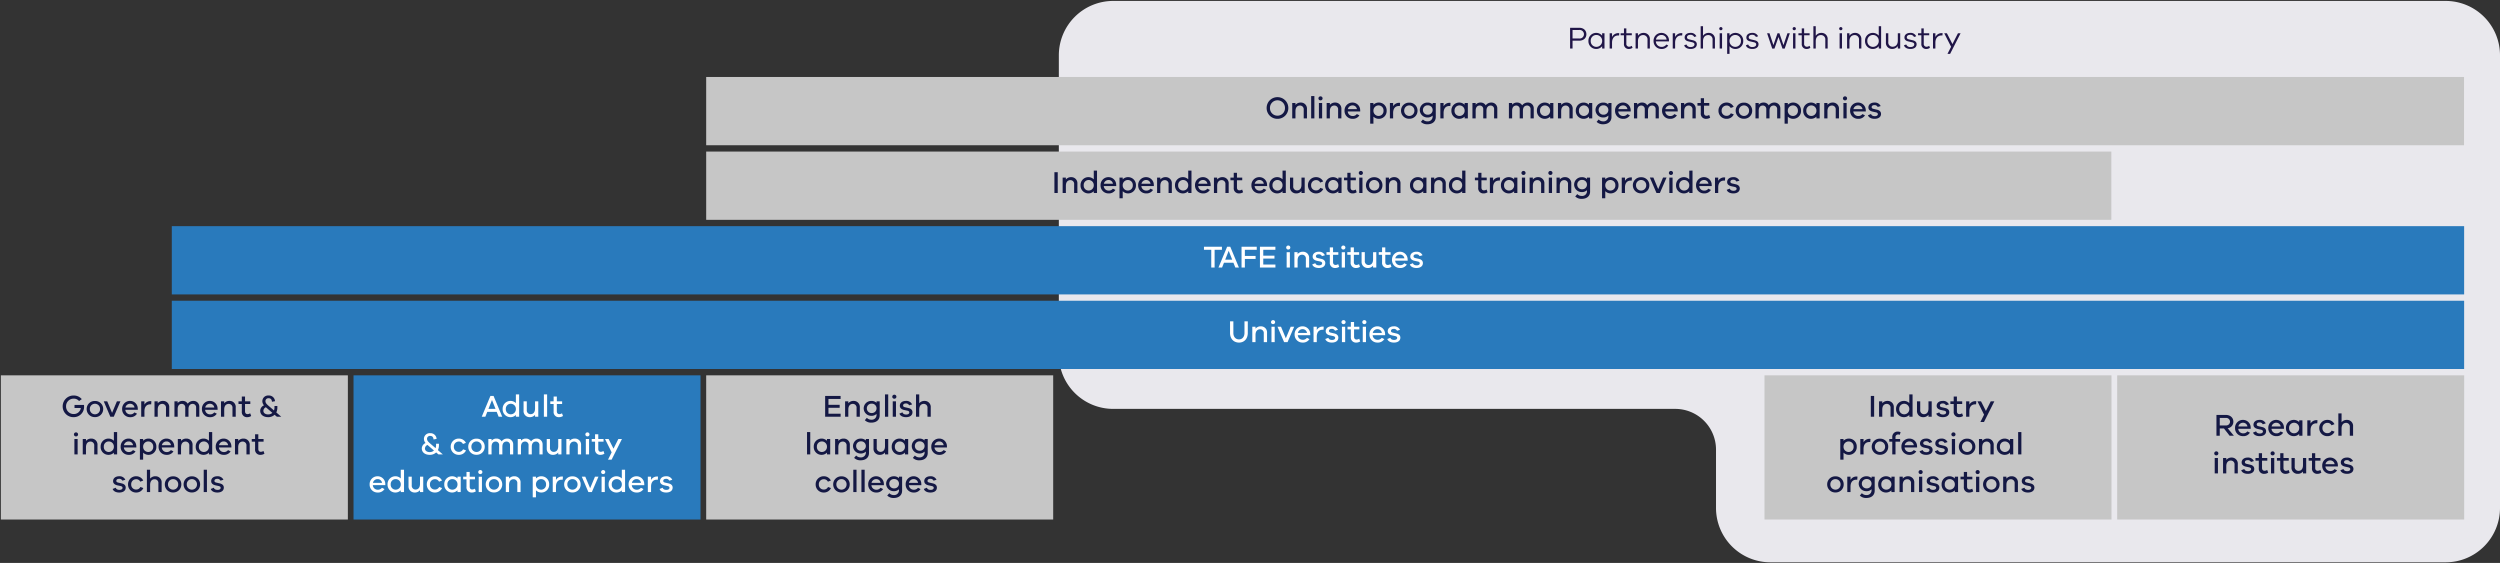 <!DOCTYPE svg PUBLIC "-//W3C//DTD SVG 1.1//EN" "http://www.w3.org/Graphics/SVG/1.1/DTD/svg11.dtd" ><svg xmlns="http://www.w3.org/2000/svg" xmlns:xlink="http://www.w3.org/1999/xlink" width="1128" height="254" viewBox="0 0 1128 254"><rect x="0" y="0" width="1128" height="254" fill="#333333" stroke="none"/><defs><clipPath id="a"><rect width="1128" height="254" transform="translate(119 1560)" fill="#fff" stroke="#707070" stroke-width="1"/></clipPath></defs><g transform="translate(-119 -1560)" clip-path="url(#a)"><g transform="translate(0 1072)"><path d="M-116.194,536.377a24.524,24.524,0,0,0,24.523-24.521V307.611a24.524,24.524,0,0,0-24.521-24.523H-717.4a24.524,24.524,0,0,0-24.523,24.521V442.631A24.524,24.524,0,0,0-717.4,467.153h253.6a18.392,18.392,0,0,1,18.392,18.392v26.309a24.523,24.523,0,0,0,24.523,24.523h304.7Z" transform="translate(1338.672 205.337)" fill="#e9e8ed"/><path d="M-826.864,430.9V365.84H-983.429V430.9Z" transform="translate(1102.82 291.511)" fill="#c6c6c6"/><path d="M10.3-5.32H6.02v1.372H8.862a3.153,3.153,0,0,1-3.22,2.73A3.4,3.4,0,0,1,2.2-4.69,3.4,3.4,0,0,1,5.6-8.162,3.1,3.1,0,0,1,8.064-7.084L9.3-7.938A4.732,4.732,0,0,0,5.6-9.576,4.882,4.882,0,0,0,.672-4.69,4.847,4.847,0,0,0,5.6.2a4.657,4.657,0,0,0,4.732-4.872C10.332-4.844,10.318-5.068,10.3-5.32Z" transform="translate(146.606 676.028)" fill="#141844"/><path d="M4.242-7.1A3.592,3.592,0,0,0,.5-3.472,3.6,3.6,0,0,0,4.242.168a3.588,3.588,0,0,0,3.71-3.64A3.577,3.577,0,0,0,4.242-7.1Zm0,6.006a2.3,2.3,0,0,1-2.31-2.38,2.3,2.3,0,0,1,2.31-2.38,2.308,2.308,0,0,1,2.3,2.38A2.308,2.308,0,0,1,4.242-1.092Z" transform="translate(157.606 676.028)" fill="#141844"/><path d="M6.146-6.958,3.962-1.736,1.778-6.958H.2L3.178,0H4.732l3-6.958Z" transform="translate(165.606 676.028)" fill="#141844"/><path d="M7.56-3.626A3.459,3.459,0,0,0,4.1-7.14,3.548,3.548,0,0,0,.5-3.458,3.543,3.543,0,0,0,4.116.2,3.417,3.417,0,0,0,7.21-1.372L6.048-1.946a2.245,2.245,0,0,1-1.932.882,2.18,2.18,0,0,1-2.17-2.058H7.574v-.5ZM4.1-5.852A1.959,1.959,0,0,1,6.09-4.158h-4.1A2.119,2.119,0,0,1,4.1-5.852Z" transform="translate(173.606 676.028)" fill="#141844"/><path d="M5.208-7.028A3.045,3.045,0,0,0,2.562-5.46V-6.944H1.106V0H2.562V-2.45c0-1.9.868-3.136,2.632-3.136a3.8,3.8,0,0,1,.406.014l.1-1.4A1.509,1.509,0,0,0,5.208-7.028Z" transform="translate(181.606 676.028)" fill="#141844"/><path d="M4.97-7.14A3.008,3.008,0,0,0,2.562-6.076v-.868H1.106V0H2.562V-3.206c0-1.75.826-2.59,2.072-2.59a1.682,1.682,0,0,1,1.652,1.89V0h1.47V-4.2A2.725,2.725,0,0,0,4.97-7.14Z" transform="translate(187.606 676.028)" fill="#141844"/><path d="M9.688-7.14A3.059,3.059,0,0,0,7.1-5.866,2.561,2.561,0,0,0,4.788-7.14a2.765,2.765,0,0,0-2.226.98v-.784H1.106V0H2.562V-3.444C2.562-5,3.29-5.8,4.41-5.8A1.542,1.542,0,0,1,5.978-4.13V0H7.434V-3.444C7.434-5,8.176-5.8,9.31-5.8A1.542,1.542,0,0,1,10.878-4.13V0H12.32V-4.424A2.6,2.6,0,0,0,9.688-7.14Z" transform="translate(196.606 676.028)" fill="#141844"/><path d="M7.56-3.626A3.459,3.459,0,0,0,4.1-7.14,3.548,3.548,0,0,0,.5-3.458,3.543,3.543,0,0,0,4.116.2,3.417,3.417,0,0,0,7.21-1.372L6.048-1.946a2.245,2.245,0,0,1-1.932.882,2.18,2.18,0,0,1-2.17-2.058H7.574v-.5ZM4.1-5.852A1.959,1.959,0,0,1,6.09-4.158h-4.1A2.119,2.119,0,0,1,4.1-5.852Z" transform="translate(209.606 676.028)" fill="#141844"/><path d="M4.97-7.14A3.008,3.008,0,0,0,2.562-6.076v-.868H1.106V0H2.562V-3.206c0-1.75.826-2.59,2.072-2.59a1.682,1.682,0,0,1,1.652,1.89V0h1.47V-4.2A2.725,2.725,0,0,0,4.97-7.14Z" transform="translate(217.606 676.028)" fill="#141844"/><path d="M5.278-1.554A2.283,2.283,0,0,1,4.1-1.176c-.686,0-1.148-.42-1.148-1.288V-5.74h2.38v-1.2H2.954V-9.1H1.5v2.156H0v1.2H1.5v3.374A2.307,2.307,0,0,0,4,.2,3.109,3.109,0,0,0,5.726-.336Z" transform="translate(226.606 676.028)" fill="#141844"/><path d="M10.3,0,8.064-1.932A5.032,5.032,0,0,0,8.54-4.158V-4.83h-1.3v.672a3.832,3.832,0,0,1-.224,1.33L4.8-4.732c-1.2-1.008-1.638-1.54-1.638-2.3A1.3,1.3,0,0,1,4.606-8.344c.826,0,1.4.434,1.5,1.6L7.476-7a2.728,2.728,0,0,0-2.87-2.576,2.6,2.6,0,0,0-2.842,2.52,2.838,2.838,0,0,0,.742,1.918A2.75,2.75,0,0,0,.8-2.688C.8-.952,2.24.2,4.4.2A4.164,4.164,0,0,0,7.28-.882L8.316,0ZM4.4-1.036c-1.3,0-2.17-.658-2.17-1.652A1.807,1.807,0,0,1,3.36-4.27l.294.252L6.286-1.75A2.842,2.842,0,0,1,4.4-1.036Z" transform="translate(235.606 676.028)" fill="#141844"/><path d="M1.946-9.94a.915.915,0,0,0-.938.91.887.887,0,0,0,.938.9.883.883,0,0,0,.924-.9A.911.911,0,0,0,1.946-9.94Zm.728,3H1.218V0H2.674Zm6.174-.2A3.008,3.008,0,0,0,6.44-6.076v-.868H4.984V0H6.44V-3.206c0-1.75.826-2.59,2.072-2.59a1.682,1.682,0,0,1,1.652,1.89V0h1.47V-4.2A2.725,2.725,0,0,0,8.848-7.14Zm10.178-2.94v3.934a3.392,3.392,0,0,0-2.52-.994,3.523,3.523,0,0,0-3.444,3.668A3.514,3.514,0,0,0,16.506.2,3.392,3.392,0,0,0,19.026-.8V0H20.5V-10.08ZM16.744-1.092a2.218,2.218,0,0,1-2.254-2.38,2.226,2.226,0,0,1,2.254-2.38,2.3,2.3,0,0,1,2.282,2.38A2.3,2.3,0,0,1,16.744-1.092Zm12.4-2.534A3.459,3.459,0,0,0,25.69-7.14a3.548,3.548,0,0,0-3.6,3.682A3.543,3.543,0,0,0,25.7.2,3.417,3.417,0,0,0,28.8-1.372l-1.162-.574a2.245,2.245,0,0,1-1.932.882,2.18,2.18,0,0,1-2.17-2.058h5.628v-.5ZM25.69-5.852a1.959,1.959,0,0,1,1.988,1.694h-4.1A2.119,2.119,0,0,1,25.69-5.852ZM34.748-7.14a3.392,3.392,0,0,0-2.52.994v-.8H30.772V2.38h1.456V-.8A3.392,3.392,0,0,0,34.748.2a3.505,3.505,0,0,0,3.444-3.668A3.514,3.514,0,0,0,34.748-7.14ZM34.51-1.092a2.3,2.3,0,0,1-2.282-2.38,2.313,2.313,0,0,1,2.282-2.38,2.229,2.229,0,0,1,2.268,2.38A2.221,2.221,0,0,1,34.51-1.092ZM46.256-3.626A3.459,3.459,0,0,0,42.8-7.14a3.548,3.548,0,0,0-3.6,3.682A3.543,3.543,0,0,0,42.812.2a3.417,3.417,0,0,0,3.094-1.568l-1.162-.574a2.245,2.245,0,0,1-1.932.882,2.18,2.18,0,0,1-2.17-2.058H46.27v-.5ZM42.8-5.852a1.959,1.959,0,0,1,1.988,1.694h-4.1A2.119,2.119,0,0,1,42.8-5.852ZM51.744-7.14a3.008,3.008,0,0,0-2.408,1.064v-.868H47.88V0h1.456V-3.206c0-1.75.826-2.59,2.072-2.59a1.682,1.682,0,0,1,1.652,1.89V0h1.47V-4.2A2.725,2.725,0,0,0,51.744-7.14Zm10.178-2.94v3.934A3.392,3.392,0,0,0,59.4-7.14a3.523,3.523,0,0,0-3.444,3.668A3.514,3.514,0,0,0,59.4.2,3.392,3.392,0,0,0,61.922-.8V0h1.47V-10.08ZM59.64-1.092a2.218,2.218,0,0,1-2.254-2.38,2.226,2.226,0,0,1,2.254-2.38,2.3,2.3,0,0,1,2.282,2.38A2.3,2.3,0,0,1,59.64-1.092Zm12.4-2.534A3.459,3.459,0,0,0,68.586-7.14a3.548,3.548,0,0,0-3.6,3.682A3.543,3.543,0,0,0,68.6.2a3.417,3.417,0,0,0,3.094-1.568l-1.162-.574a2.245,2.245,0,0,1-1.932.882,2.18,2.18,0,0,1-2.17-2.058h5.628v-.5ZM68.586-5.852a1.959,1.959,0,0,1,1.988,1.694h-4.1A2.119,2.119,0,0,1,68.586-5.852ZM77.532-7.14a3.008,3.008,0,0,0-2.408,1.064v-.868H73.668V0h1.456V-3.206c0-1.75.826-2.59,2.072-2.59a1.682,1.682,0,0,1,1.652,1.89V0h1.47V-4.2A2.725,2.725,0,0,0,77.532-7.14ZM86.52-1.554a2.283,2.283,0,0,1-1.176.378c-.686,0-1.148-.42-1.148-1.288V-5.74h2.38v-1.2H84.2V-9.1H82.74v2.156h-1.5v1.2h1.5v3.374A2.307,2.307,0,0,0,85.246.2a3.109,3.109,0,0,0,1.722-.532Z" transform="translate(151.352 693.028)" fill="#141844"/><path d="M2.016-1.974l-1.4.56C.994-.322,2.2.2,3.584.2,5.32.2,6.51-.588,6.51-2.044c0-.98-.686-1.624-1.806-1.876L3.122-4.284c-.616-.14-.84-.392-.84-.784,0-.49.378-.91,1.232-.91A1.483,1.483,0,0,1,5-5.152l1.344-.406A2.831,2.831,0,0,0,3.556-7.14c-1.666,0-2.744.91-2.744,2.2,0,.98.686,1.61,1.89,1.89l1.442.308c.644.14.938.406.938.826,0,.546-.532.924-1.372.924S2.2-1.288,2.016-1.974ZM13.132-2.31a2.024,2.024,0,0,1-1.9,1.162,2.176,2.176,0,0,1-2.24-2.324A2.2,2.2,0,0,1,11.228-5.8,1.951,1.951,0,0,1,13.076-4.69l1.344-.518A3.5,3.5,0,0,0,11.228-7.14,3.6,3.6,0,0,0,7.56-3.472,3.584,3.584,0,0,0,11.228.2,3.439,3.439,0,0,0,14.462-1.82Zm6.8-4.83a3.008,3.008,0,0,0-2.408,1.064v-4H16.072V0h1.456V-3.206c0-1.75.826-2.59,2.072-2.59a1.682,1.682,0,0,1,1.652,1.89V0h1.47V-4.2A2.725,2.725,0,0,0,19.936-7.14ZM27.9-7.1a3.592,3.592,0,0,0-3.738,3.626A3.6,3.6,0,0,0,27.9.168a3.588,3.588,0,0,0,3.71-3.64A3.577,3.577,0,0,0,27.9-7.1Zm0,6.006a2.3,2.3,0,0,1-2.31-2.38,2.3,2.3,0,0,1,2.31-2.38,2.308,2.308,0,0,1,2.3,2.38A2.308,2.308,0,0,1,27.9-1.092ZM36.372-7.1a3.592,3.592,0,0,0-3.738,3.626A3.6,3.6,0,0,0,36.372.168a3.588,3.588,0,0,0,3.71-3.64A3.577,3.577,0,0,0,36.372-7.1Zm0,6.006a2.3,2.3,0,0,1-2.31-2.38,2.3,2.3,0,0,1,2.31-2.38,2.308,2.308,0,0,1,2.3,2.38A2.308,2.308,0,0,1,36.372-1.092Zm6.79-8.988H41.706V0h1.456Zm3.122,8.106-1.4.56C45.262-.322,46.466.2,47.852.2c1.736,0,2.926-.784,2.926-2.24,0-.98-.686-1.624-1.806-1.876L47.39-4.284c-.616-.14-.84-.392-.84-.784,0-.49.378-.91,1.232-.91a1.483,1.483,0,0,1,1.484.826l1.344-.406A2.831,2.831,0,0,0,47.824-7.14c-1.666,0-2.744.91-2.744,2.2,0,.98.686,1.61,1.89,1.89l1.442.308c.644.14.938.406.938.826,0,.546-.532.924-1.372.924S46.466-1.288,46.284-1.974Z" transform="translate(169.209 710.028)" fill="#141844"/><path d="M-747.9,430.9V365.84H-904.463V430.9Z" transform="translate(1182.975 291.511)" fill="#297abc"/><path d="M5.4-9.38H3.976L.07,0H1.694l.868-2.184H6.818L7.686,0H9.31Zm-2.3,5.824L4.69-7.546l1.582,3.99Z" transform="translate(336.296 676.028)" fill="#fff"/><path d="M6.468-10.08v3.934a3.392,3.392,0,0,0-2.52-.994A3.523,3.523,0,0,0,.5-3.472,3.514,3.514,0,0,0,3.948.2,3.392,3.392,0,0,0,6.468-.8V0h1.47V-10.08ZM4.186-1.092a2.218,2.218,0,0,1-2.254-2.38,2.226,2.226,0,0,1,2.254-2.38,2.3,2.3,0,0,1,2.282,2.38A2.3,2.3,0,0,1,4.186-1.092Z" transform="translate(345.296 676.028)" fill="#fff"/><path d="M6.118-6.944v3.206c0,1.75-.812,2.59-2.058,2.59a1.7,1.7,0,0,1-1.666-1.9V-6.944H.938v4.186A2.722,2.722,0,0,0,3.724.2,2.989,2.989,0,0,0,6.118-.854V0H7.574V-6.944Z" transform="translate(354.296 676.028)" fill="#fff"/><path d="M2.562-10.08H1.106V0H2.562Z" transform="translate(363.296 676.028)" fill="#fff"/><path d="M5.278-1.554A2.283,2.283,0,0,1,4.1-1.176c-.686,0-1.148-.42-1.148-1.288V-5.74h2.38v-1.2H2.954V-9.1H1.5v2.156H0v1.2H1.5v3.374A2.307,2.307,0,0,0,4,.2,3.109,3.109,0,0,0,5.726-.336Z" transform="translate(367.296 676.028)" fill="#fff"/><path d="M10.3,0,8.064-1.932A5.032,5.032,0,0,0,8.54-4.158V-4.83h-1.3v.672a3.832,3.832,0,0,1-.224,1.33L4.8-4.732c-1.2-1.008-1.638-1.54-1.638-2.3A1.3,1.3,0,0,1,4.606-8.344c.826,0,1.4.434,1.5,1.6L7.476-7a2.728,2.728,0,0,0-2.87-2.576,2.6,2.6,0,0,0-2.842,2.52,2.838,2.838,0,0,0,.742,1.918A2.75,2.75,0,0,0,.8-2.688C.8-.952,2.24.2,4.4.2A4.164,4.164,0,0,0,7.28-.882L8.316,0ZM4.4-1.036c-1.3,0-2.17-.658-2.17-1.652A1.807,1.807,0,0,1,3.36-4.27l.294.252L6.286-1.75A2.842,2.842,0,0,1,4.4-1.036ZM19.418-2.31a2.024,2.024,0,0,1-1.9,1.162,2.176,2.176,0,0,1-2.24-2.324A2.2,2.2,0,0,1,17.514-5.8,1.951,1.951,0,0,1,19.362-4.69l1.344-.518A3.5,3.5,0,0,0,17.514-7.14a3.6,3.6,0,0,0-3.668,3.668A3.584,3.584,0,0,0,17.514.2,3.439,3.439,0,0,0,20.748-1.82ZM25.494-7.1a3.592,3.592,0,0,0-3.738,3.626A3.6,3.6,0,0,0,25.494.168a3.588,3.588,0,0,0,3.71-3.64A3.577,3.577,0,0,0,25.494-7.1Zm0,6.006a2.3,2.3,0,0,1-2.31-2.38,2.3,2.3,0,0,1,2.31-2.38,2.308,2.308,0,0,1,2.3,2.38A2.308,2.308,0,0,1,25.494-1.092ZM39.41-7.14a3.059,3.059,0,0,0-2.59,1.274A2.561,2.561,0,0,0,34.51-7.14a2.765,2.765,0,0,0-2.226.98v-.784H30.828V0h1.456V-3.444c0-1.554.728-2.352,1.848-2.352A1.542,1.542,0,0,1,35.7-4.13V0h1.456V-3.444C37.156-5,37.9-5.8,39.032-5.8A1.542,1.542,0,0,1,40.6-4.13V0h1.442V-4.424A2.6,2.6,0,0,0,39.41-7.14Zm13.272,0a3.059,3.059,0,0,0-2.59,1.274,2.561,2.561,0,0,0-2.31-1.274,2.765,2.765,0,0,0-2.226.98v-.784H44.1V0h1.456V-3.444C45.556-5,46.284-5.8,47.4-5.8A1.542,1.542,0,0,1,48.972-4.13V0h1.456V-3.444C50.428-5,51.17-5.8,52.3-5.8A1.542,1.542,0,0,1,53.872-4.13V0h1.442V-4.424A2.6,2.6,0,0,0,52.682-7.14Zm9.674.2v3.206c0,1.75-.812,2.59-2.058,2.59a1.7,1.7,0,0,1-1.666-1.9V-6.944H57.176v4.186A2.722,2.722,0,0,0,59.962.2a2.989,2.989,0,0,0,2.394-1.05V0h1.456V-6.944Zm7.532-.2A3.008,3.008,0,0,0,67.48-6.076v-.868H66.024V0H67.48V-3.206c0-1.75.826-2.59,2.072-2.59A1.682,1.682,0,0,1,71.2-3.906V0h1.47V-4.2A2.725,2.725,0,0,0,69.888-7.14Zm5.656-2.8a.915.915,0,0,0-.938.91.887.887,0,0,0,.938.9.883.883,0,0,0,.924-.9A.911.911,0,0,0,75.544-9.94Zm.728,3H74.816V0h1.456Zm6.482,5.39a2.283,2.283,0,0,1-1.176.378c-.686,0-1.148-.42-1.148-1.288V-5.74h2.38v-1.2H80.43V-9.1H78.974v2.156h-1.5v1.2h1.5v3.374A2.307,2.307,0,0,0,81.48.2,3.109,3.109,0,0,0,83.2-.336Zm6.734-5.4L87.3-2.6,85.092-6.958H83.468l3,6.034-1.652,3.3h1.624l4.676-9.338Z" transform="translate(308.513 693.028)" fill="#fff"/><path d="M7.56-3.626A3.459,3.459,0,0,0,4.1-7.14,3.548,3.548,0,0,0,.5-3.458,3.543,3.543,0,0,0,4.116.2,3.417,3.417,0,0,0,7.21-1.372L6.048-1.946a2.245,2.245,0,0,1-1.932.882,2.18,2.18,0,0,1-2.17-2.058H7.574v-.5ZM4.1-5.852A1.959,1.959,0,0,1,6.09-4.158h-4.1A2.119,2.119,0,0,1,4.1-5.852ZM14.546-10.08v3.934a3.392,3.392,0,0,0-2.52-.994A3.523,3.523,0,0,0,8.582-3.472,3.514,3.514,0,0,0,12.026.2,3.392,3.392,0,0,0,14.546-.8V0h1.47V-10.08ZM12.264-1.092a2.218,2.218,0,0,1-2.254-2.38,2.226,2.226,0,0,1,2.254-2.38,2.3,2.3,0,0,1,2.282,2.38A2.3,2.3,0,0,1,12.264-1.092ZM23.226-6.944v3.206c0,1.75-.812,2.59-2.058,2.59a1.7,1.7,0,0,1-1.666-1.9V-6.944H18.046v4.186A2.722,2.722,0,0,0,20.832.2a2.989,2.989,0,0,0,2.394-1.05V0h1.456V-6.944ZM31.864-2.31a2.024,2.024,0,0,1-1.9,1.162,2.176,2.176,0,0,1-2.24-2.324A2.2,2.2,0,0,1,29.96-5.8,1.951,1.951,0,0,1,31.808-4.69l1.344-.518A3.5,3.5,0,0,0,29.96-7.14a3.6,3.6,0,0,0-3.668,3.668A3.584,3.584,0,0,0,29.96.2,3.439,3.439,0,0,0,33.194-1.82Zm8.274-4.634v.8a3.415,3.415,0,0,0-2.52-.994,3.514,3.514,0,0,0-3.444,3.668A3.505,3.505,0,0,0,37.618.2,3.415,3.415,0,0,0,40.138-.8V0h1.456V-6.944ZM37.856-1.092a2.221,2.221,0,0,1-2.268-2.38,2.229,2.229,0,0,1,2.268-2.38,2.315,2.315,0,0,1,2.282,2.24v.28A2.3,2.3,0,0,1,37.856-1.092Zm10.122-.462a2.283,2.283,0,0,1-1.176.378c-.686,0-1.148-.42-1.148-1.288V-5.74h2.38v-1.2h-2.38V-9.1H44.2v2.156H42.7v1.2h1.5v3.374A2.307,2.307,0,0,0,46.7.2a3.109,3.109,0,0,0,1.722-.532ZM50.442-9.94a.915.915,0,0,0-.938.91.887.887,0,0,0,.938.9.883.883,0,0,0,.924-.9A.911.911,0,0,0,50.442-9.94Zm.728,3H49.714V0H51.17ZM56.616-7.1a3.592,3.592,0,0,0-3.738,3.626A3.6,3.6,0,0,0,56.616.168a3.588,3.588,0,0,0,3.71-3.64A3.577,3.577,0,0,0,56.616-7.1Zm0,6.006a2.3,2.3,0,0,1-2.31-2.38,2.3,2.3,0,0,1,2.31-2.38,2.308,2.308,0,0,1,2.3,2.38A2.308,2.308,0,0,1,56.616-1.092Zm9.2-6.048a3.008,3.008,0,0,0-2.408,1.064v-.868H61.95V0h1.456V-3.206c0-1.75.826-2.59,2.072-2.59a1.682,1.682,0,0,1,1.652,1.89V0H68.6V-4.2A2.725,2.725,0,0,0,65.814-7.14Zm12.25,0a3.392,3.392,0,0,0-2.52.994v-.8H74.088V2.38h1.456V-.8A3.392,3.392,0,0,0,78.064.2a3.505,3.505,0,0,0,3.444-3.668A3.514,3.514,0,0,0,78.064-7.14Zm-.238,6.048a2.3,2.3,0,0,1-2.282-2.38,2.313,2.313,0,0,1,2.282-2.38,2.229,2.229,0,0,1,2.268,2.38A2.221,2.221,0,0,1,77.826-1.092ZM87.22-7.028A3.045,3.045,0,0,0,84.574-5.46V-6.944H83.118V0h1.456V-2.45c0-1.9.868-3.136,2.632-3.136a3.8,3.8,0,0,1,.406.014l.1-1.4A1.509,1.509,0,0,0,87.22-7.028Zm4.788-.07A3.592,3.592,0,0,0,88.27-3.472,3.6,3.6,0,0,0,92.008.168a3.588,3.588,0,0,0,3.71-3.64A3.577,3.577,0,0,0,92.008-7.1Zm0,6.006a2.3,2.3,0,0,1-2.31-2.38,2.3,2.3,0,0,1,2.31-2.38,2.308,2.308,0,0,1,2.3,2.38A2.308,2.308,0,0,1,92.008-1.092Zm10.164-5.866L99.988-1.736,97.8-6.958H96.222L99.2,0h1.554l3-6.958Zm3.71-2.982a.915.915,0,0,0-.938.91.887.887,0,0,0,.938.9.883.883,0,0,0,.924-.9A.911.911,0,0,0,105.882-9.94Zm.728,3h-1.456V0h1.456Zm7.672-3.136v3.934a3.392,3.392,0,0,0-2.52-.994,3.523,3.523,0,0,0-3.444,3.668A3.514,3.514,0,0,0,111.762.2a3.392,3.392,0,0,0,2.52-.994V0h1.47V-10.08ZM112-1.092a2.218,2.218,0,0,1-2.254-2.38A2.226,2.226,0,0,1,112-5.852a2.3,2.3,0,0,1,2.282,2.38A2.3,2.3,0,0,1,112-1.092Zm12.4-2.534a3.459,3.459,0,0,0-3.458-3.514,3.548,3.548,0,0,0-3.6,3.682A3.543,3.543,0,0,0,120.96.2a3.417,3.417,0,0,0,3.094-1.568l-1.162-.574a2.245,2.245,0,0,1-1.932.882,2.18,2.18,0,0,1-2.17-2.058h5.628v-.5Zm-3.458-2.226a1.959,1.959,0,0,1,1.988,1.694h-4.1A2.119,2.119,0,0,1,120.946-5.852Zm9.184-1.176a3.045,3.045,0,0,0-2.646,1.568V-6.944h-1.456V0h1.456V-2.45c0-1.9.868-3.136,2.632-3.136a3.8,3.8,0,0,1,.406.014l.1-1.4A1.509,1.509,0,0,0,130.13-7.028Zm2.59,5.054-1.4.56C131.7-.322,132.9.2,134.288.2c1.736,0,2.926-.784,2.926-2.24,0-.98-.686-1.624-1.806-1.876l-1.582-.364c-.616-.14-.84-.392-.84-.784,0-.49.378-.91,1.232-.91a1.483,1.483,0,0,1,1.484.826l1.344-.406A2.831,2.831,0,0,0,134.26-7.14c-1.666,0-2.744.91-2.744,2.2,0,.98.686,1.61,1.89,1.89l1.442.308c.644.14.938.406.938.826,0,.546-.532.924-1.372.924S132.9-1.288,132.72-1.974Z" transform="translate(285.28 710.028)" fill="#fff"/><path d="M-668.933,430.9V365.84H-825.5V430.9h156.565Z" transform="translate(1263.131 291.511)" fill="#c6c6c6"/><path d="M2.6-1.358V-4.032H7.658V-5.376H2.6V-8.022H8.078V-9.38H1.106V0H8.092V-1.358Z" transform="translate(490.199 676.028)" fill="#141844"/><path d="M4.97-7.14A3.008,3.008,0,0,0,2.562-6.076v-.868H1.106V0H2.562V-3.206c0-1.75.826-2.59,2.072-2.59a1.682,1.682,0,0,1,1.652,1.89V0h1.47V-4.2A2.725,2.725,0,0,0,4.97-7.14Z" transform="translate(499.199 676.028)" fill="#141844"/><path d="M7.714-6.944H6.3v.672a3.212,3.212,0,0,0-2.394-.854A3.384,3.384,0,0,0,.5-3.78a3.408,3.408,0,0,0,3.4,3.374A3.218,3.218,0,0,0,6.3-1.274v.448a2.146,2.146,0,0,1-2.352,2.17A2.689,2.689,0,0,1,1.932.5L1.008,1.568A3.94,3.94,0,0,0,3.962,2.66c2.2,0,3.752-1.2,3.752-3.276ZM4.144-1.666A2.1,2.1,0,0,1,1.918-3.78,2.089,2.089,0,0,1,4.144-5.894,2.094,2.094,0,0,1,6.3-3.78,2.1,2.1,0,0,1,4.144-1.666Z" transform="translate(508.199 676.028)" fill="#141844"/><path d="M2.562-10.08H1.106V0H2.562Zm2.772.14a.915.915,0,0,0-.938.91.887.887,0,0,0,.938.9.883.883,0,0,0,.924-.9A.911.911,0,0,0,5.334-9.94Zm.728,3H4.606V0H6.062Z" transform="translate(517.199 676.028)" fill="#141844"/><path d="M2.016-1.974l-1.4.56C.994-.322,2.2.2,3.584.2,5.32.2,6.51-.588,6.51-2.044c0-.98-.686-1.624-1.806-1.876L3.122-4.284c-.616-.14-.84-.392-.84-.784,0-.49.378-.91,1.232-.91A1.483,1.483,0,0,1,5-5.152l1.344-.406A2.831,2.831,0,0,0,3.556-7.14c-1.666,0-2.744.91-2.744,2.2,0,.98.686,1.61,1.89,1.89l1.442.308c.644.14.938.406.938.826,0,.546-.532.924-1.372.924S2.2-1.288,2.016-1.974Z" transform="translate(524.199 676.028)" fill="#141844"/><path d="M4.97-7.14A3.008,3.008,0,0,0,2.562-6.076v-4H1.106V0H2.562V-3.206c0-1.75.826-2.59,2.072-2.59a1.682,1.682,0,0,1,1.652,1.89V0h1.47V-4.2A2.725,2.725,0,0,0,4.97-7.14Z" transform="translate(531.199 676.028)" fill="#141844"/><path d="M2.562-10.08H1.106V0H2.562Zm7.546,3.136v.8a3.415,3.415,0,0,0-2.52-.994A3.514,3.514,0,0,0,4.144-3.472,3.505,3.505,0,0,0,7.588.2,3.415,3.415,0,0,0,10.108-.8V0h1.456V-6.944ZM7.826-1.092a2.221,2.221,0,0,1-2.268-2.38,2.229,2.229,0,0,1,2.268-2.38,2.315,2.315,0,0,1,2.282,2.24v.28A2.3,2.3,0,0,1,7.826-1.092ZM17.64-7.14a3.008,3.008,0,0,0-2.408,1.064v-.868H13.776V0h1.456V-3.206c0-1.75.826-2.59,2.072-2.59a1.682,1.682,0,0,1,1.652,1.89V0h1.47V-4.2A2.725,2.725,0,0,0,17.64-7.14Zm11.424.2H27.65v.672a3.212,3.212,0,0,0-2.394-.854,3.384,3.384,0,0,0-3.4,3.346,3.408,3.408,0,0,0,3.4,3.374,3.218,3.218,0,0,0,2.394-.868v.448A2.146,2.146,0,0,1,25.3,1.344,2.689,2.689,0,0,1,23.282.5l-.924,1.064A3.94,3.94,0,0,0,25.312,2.66c2.2,0,3.752-1.2,3.752-3.276Zm-3.57,5.278A2.1,2.1,0,0,1,23.268-3.78a2.089,2.089,0,0,1,2.226-2.114A2.094,2.094,0,0,1,27.65-3.78,2.1,2.1,0,0,1,25.494-1.666ZM36.288-6.944v3.206c0,1.75-.812,2.59-2.058,2.59a1.7,1.7,0,0,1-1.666-1.9V-6.944H31.108v4.186A2.722,2.722,0,0,0,33.894.2a2.989,2.989,0,0,0,2.394-1.05V0h1.456V-6.944Zm9,0v.8a3.415,3.415,0,0,0-2.52-.994,3.514,3.514,0,0,0-3.444,3.668A3.505,3.505,0,0,0,42.77.2,3.415,3.415,0,0,0,45.29-.8V0h1.456V-6.944ZM43.008-1.092a2.221,2.221,0,0,1-2.268-2.38,2.229,2.229,0,0,1,2.268-2.38,2.315,2.315,0,0,1,2.282,2.24v.28A2.3,2.3,0,0,1,43.008-1.092ZM55.566-6.944H54.152v.672a3.212,3.212,0,0,0-2.394-.854,3.384,3.384,0,0,0-3.4,3.346,3.408,3.408,0,0,0,3.4,3.374,3.218,3.218,0,0,0,2.394-.868v.448A2.146,2.146,0,0,1,51.8,1.344,2.689,2.689,0,0,1,49.784.5L48.86,1.568A3.94,3.94,0,0,0,51.814,2.66c2.2,0,3.752-1.2,3.752-3.276ZM52-1.666A2.1,2.1,0,0,1,49.77-3.78,2.089,2.089,0,0,1,52-5.894,2.094,2.094,0,0,1,54.152-3.78,2.1,2.1,0,0,1,52-1.666Zm12.236-1.96A3.459,3.459,0,0,0,60.774-7.14a3.548,3.548,0,0,0-3.6,3.682A3.543,3.543,0,0,0,60.788.2a3.417,3.417,0,0,0,3.094-1.568L62.72-1.946a2.245,2.245,0,0,1-1.932.882,2.18,2.18,0,0,1-2.17-2.058h5.628v-.5ZM60.774-5.852a1.959,1.959,0,0,1,1.988,1.694h-4.1A2.119,2.119,0,0,1,60.774-5.852Z" transform="translate(482.023 693.028)" fill="#141844"/><path d="M6.076-2.31a2.024,2.024,0,0,1-1.9,1.162,2.176,2.176,0,0,1-2.24-2.324A2.2,2.2,0,0,1,4.172-5.8,1.951,1.951,0,0,1,6.02-4.69l1.344-.518A3.5,3.5,0,0,0,4.172-7.14,3.6,3.6,0,0,0,.5-3.472,3.584,3.584,0,0,0,4.172.2,3.439,3.439,0,0,0,7.406-1.82ZM12.152-7.1A3.592,3.592,0,0,0,8.414-3.472,3.6,3.6,0,0,0,12.152.168a3.588,3.588,0,0,0,3.71-3.64A3.577,3.577,0,0,0,12.152-7.1Zm0,6.006a2.3,2.3,0,0,1-2.31-2.38,2.3,2.3,0,0,1,2.31-2.38,2.308,2.308,0,0,1,2.3,2.38A2.308,2.308,0,0,1,12.152-1.092Zm6.79-8.988H17.486V0h1.456Zm3.668,0H21.154V0H22.61Zm8.666,6.454A3.459,3.459,0,0,0,27.818-7.14a3.548,3.548,0,0,0-3.6,3.682A3.543,3.543,0,0,0,27.832.2a3.417,3.417,0,0,0,3.094-1.568l-1.162-.574a2.245,2.245,0,0,1-1.932.882,2.18,2.18,0,0,1-2.17-2.058H31.29v-.5ZM27.818-5.852a1.959,1.959,0,0,1,1.988,1.694H25.7A2.119,2.119,0,0,1,27.818-5.852Zm11.69-1.092H38.094v.672A3.212,3.212,0,0,0,35.7-7.126,3.384,3.384,0,0,0,32.3-3.78,3.408,3.408,0,0,0,35.7-.406a3.218,3.218,0,0,0,2.394-.868v.448a2.146,2.146,0,0,1-2.352,2.17A2.689,2.689,0,0,1,33.726.5L32.8,1.568A3.94,3.94,0,0,0,35.756,2.66c2.2,0,3.752-1.2,3.752-3.276Zm-3.57,5.278A2.1,2.1,0,0,1,33.712-3.78a2.089,2.089,0,0,1,2.226-2.114A2.094,2.094,0,0,1,38.094-3.78,2.1,2.1,0,0,1,35.938-1.666Zm12.236-1.96A3.459,3.459,0,0,0,44.716-7.14a3.548,3.548,0,0,0-3.6,3.682A3.543,3.543,0,0,0,44.73.2a3.417,3.417,0,0,0,3.094-1.568l-1.162-.574a2.245,2.245,0,0,1-1.932.882,2.18,2.18,0,0,1-2.17-2.058h5.628v-.5ZM44.716-5.852A1.959,1.959,0,0,1,46.7-4.158H42.6A2.119,2.119,0,0,1,44.716-5.852Zm5.992,3.878-1.4.56C49.686-.322,50.89.2,52.276.2,54.012.2,55.2-.588,55.2-2.044c0-.98-.686-1.624-1.806-1.876l-1.582-.364c-.616-.14-.84-.392-.84-.784,0-.49.378-.91,1.232-.91a1.483,1.483,0,0,1,1.484.826l1.344-.406A2.831,2.831,0,0,0,52.248-7.14c-1.666,0-2.744.91-2.744,2.2,0,.98.686,1.61,1.89,1.89l1.442.308c.644.14.938.406.938.826,0,.546-.532.924-1.372.924S50.89-1.288,50.708-1.974Z" transform="translate(486.524 710.028)" fill="#141844"/><path d="M89.142,379.938v-30.8h-1034.3v30.8Z" transform="translate(1141.676 274.556)" fill="#297abc"/><path d="M7.518-9.38v5.236c0,1.75-.994,2.9-2.464,2.9-1.54,0-2.548-1.148-2.548-2.9V-9.38h-1.5v5.236C1.008-1.554,2.618.2,5.054.2c2.38,0,3.962-1.75,3.962-4.34V-9.38ZM14.91-7.14A3.008,3.008,0,0,0,12.5-6.076v-.868H11.046V0H12.5V-3.206c0-1.75.826-2.59,2.072-2.59a1.682,1.682,0,0,1,1.652,1.89V0H17.7V-4.2A2.725,2.725,0,0,0,14.91-7.14Zm5.516-2.8a.915.915,0,0,0-.938.91.887.887,0,0,0,.938.9.883.883,0,0,0,.924-.9A.911.911,0,0,0,20.426-9.94Zm.728,3H19.7V0h1.456Zm7.21-.014L26.18-1.736,24-6.958H22.414L25.4,0H26.95l3-6.958ZM37.2-3.626A3.459,3.459,0,0,0,33.74-7.14a3.548,3.548,0,0,0-3.6,3.682A3.543,3.543,0,0,0,33.754.2a3.417,3.417,0,0,0,3.094-1.568l-1.162-.574a2.245,2.245,0,0,1-1.932.882,2.18,2.18,0,0,1-2.17-2.058h5.628v-.5ZM33.74-5.852a1.959,1.959,0,0,1,1.988,1.694h-4.1A2.119,2.119,0,0,1,33.74-5.852Zm9.044-1.176A3.045,3.045,0,0,0,40.138-5.46V-6.944H38.682V0h1.456V-2.45c0-1.9.868-3.136,2.632-3.136a3.8,3.8,0,0,1,.406.014l.1-1.4A1.509,1.509,0,0,0,42.784-7.028Zm2.59,5.054-1.4.56C44.352-.322,45.556.2,46.942.2c1.736,0,2.926-.784,2.926-2.24,0-.98-.686-1.624-1.806-1.876L46.48-4.284c-.616-.14-.84-.392-.84-.784,0-.49.378-.91,1.232-.91a1.483,1.483,0,0,1,1.484.826L49.7-5.558A2.831,2.831,0,0,0,46.914-7.14c-1.666,0-2.744.91-2.744,2.2,0,.98.686,1.61,1.89,1.89l1.442.308c.644.14.938.406.938.826,0,.546-.532.924-1.372.924S45.556-1.288,45.374-1.974ZM52.22-9.94a.915.915,0,0,0-.938.91.887.887,0,0,0,.938.9.883.883,0,0,0,.924-.9A.911.911,0,0,0,52.22-9.94Zm.728,3H51.492V0h1.456Zm6.342,5.39a2.283,2.283,0,0,1-1.176.378c-.686,0-1.148-.42-1.148-1.288V-5.74h2.38v-1.2h-2.38V-9.1H55.51v2.156h-1.5v1.2h1.5v3.374A2.307,2.307,0,0,0,58.016.2a3.109,3.109,0,0,0,1.722-.532ZM61.614-9.94a.915.915,0,0,0-.938.91.887.887,0,0,0,.938.9.883.883,0,0,0,.924-.9A.911.911,0,0,0,61.614-9.94Zm.728,3H60.886V0h1.456Zm8.624,3.318A3.459,3.459,0,0,0,67.508-7.14a3.548,3.548,0,0,0-3.6,3.682A3.543,3.543,0,0,0,67.522.2a3.417,3.417,0,0,0,3.094-1.568l-1.162-.574a2.245,2.245,0,0,1-1.932.882,2.18,2.18,0,0,1-2.17-2.058H70.98v-.5ZM67.508-5.852A1.959,1.959,0,0,1,69.5-4.158h-4.1A2.119,2.119,0,0,1,67.508-5.852ZM73.36-1.974l-1.4.56C72.338-.322,73.542.2,74.928.2c1.736,0,2.926-.784,2.926-2.24,0-.98-.686-1.624-1.806-1.876l-1.582-.364c-.616-.14-.84-.392-.84-.784,0-.49.378-.91,1.232-.91a1.483,1.483,0,0,1,1.484.826l1.344-.406A2.831,2.831,0,0,0,74.9-7.14c-1.666,0-2.744.91-2.744,2.2,0,.98.686,1.61,1.89,1.89l1.442.308c.644.14.938.406.938.826,0,.546-.532.924-1.372.924S73.542-1.288,73.36-1.974Z" transform="translate(672.99 642.373)" fill="#fff"/><path d="M89.142,363.24v-30.8h-1034.3v30.8Z" transform="translate(1141.676 257.601)" fill="#297abc"/><path d="M8.428-9.38H.322v1.358h3.29V0H5.124V-8.022h3.3Zm3.766,0H10.766L6.86,0H8.484l.868-2.184h4.256L14.476,0H16.1ZM9.9-3.556l1.582-3.99,1.582,3.99ZM24.136-8.022V-9.38h-6.86V0h1.5V-3.878h4.844V-5.236H18.774V-8.022Zm2.94,6.664V-4.032H32.13V-5.376H27.076V-8.022H32.55V-9.38H25.578V0h6.986V-1.358ZM38.36-9.94a.915.915,0,0,0-.938.91.887.887,0,0,0,.938.9.883.883,0,0,0,.924-.9A.911.911,0,0,0,38.36-9.94Zm.728,3H37.632V0h1.456Zm5.894-.2a3.008,3.008,0,0,0-2.408,1.064v-.868H41.118V0h1.456V-3.206c0-1.75.826-2.59,2.072-2.59A1.682,1.682,0,0,1,46.3-3.906V0h1.47V-4.2A2.725,2.725,0,0,0,44.982-7.14Zm5.586,5.166-1.4.56C49.546-.322,50.75.2,52.136.2c1.736,0,2.926-.784,2.926-2.24,0-.98-.686-1.624-1.806-1.876l-1.582-.364c-.616-.14-.84-.392-.84-.784,0-.49.378-.91,1.232-.91a1.483,1.483,0,0,1,1.484.826l1.344-.406A2.831,2.831,0,0,0,52.108-7.14c-1.666,0-2.744.91-2.744,2.2,0,.98.686,1.61,1.89,1.89l1.442.308c.644.14.938.406.938.826,0,.546-.532.924-1.372.924S50.75-1.288,50.568-1.974Zm10.318.42a2.283,2.283,0,0,1-1.176.378c-.686,0-1.148-.42-1.148-1.288V-5.74h2.38v-1.2h-2.38V-9.1H57.106v2.156h-1.5v1.2h1.5v3.374A2.307,2.307,0,0,0,59.612.2a3.109,3.109,0,0,0,1.722-.532ZM63.21-9.94a.915.915,0,0,0-.938.91.887.887,0,0,0,.938.9.883.883,0,0,0,.924-.9A.911.911,0,0,0,63.21-9.94Zm.728,3H62.482V0h1.456Zm6.342,5.39a2.283,2.283,0,0,1-1.176.378c-.686,0-1.148-.42-1.148-1.288V-5.74h2.38v-1.2h-2.38V-9.1H66.5v2.156H65v1.2h1.5v3.374A2.307,2.307,0,0,0,69.006.2a3.109,3.109,0,0,0,1.722-.532Zm6.342-5.39v3.206c0,1.75-.812,2.59-2.058,2.59a1.7,1.7,0,0,1-1.666-1.9V-6.944H71.442v4.186A2.722,2.722,0,0,0,74.228.2a2.989,2.989,0,0,0,2.394-1.05V0h1.456V-6.944Zm7.84,5.39a2.283,2.283,0,0,1-1.176.378c-.686,0-1.148-.42-1.148-1.288V-5.74h2.38v-1.2h-2.38V-9.1H80.682v2.156h-1.5v1.2h1.5v3.374A2.307,2.307,0,0,0,83.188.2,3.109,3.109,0,0,0,84.91-.336Zm7.756-2.072A3.459,3.459,0,0,0,88.76-7.14a3.548,3.548,0,0,0-3.6,3.682A3.543,3.543,0,0,0,88.774.2a3.417,3.417,0,0,0,3.094-1.568l-1.162-.574a2.245,2.245,0,0,1-1.932.882A2.18,2.18,0,0,1,86.6-3.122h5.628v-.5ZM88.76-5.852a1.959,1.959,0,0,1,1.988,1.694h-4.1A2.119,2.119,0,0,1,88.76-5.852Zm5.852,3.878-1.4.56C93.59-.322,94.794.2,96.18.2c1.736,0,2.926-.784,2.926-2.24,0-.98-.686-1.624-1.806-1.876l-1.582-.364c-.616-.14-.84-.392-.84-.784,0-.49.378-.91,1.232-.91a1.483,1.483,0,0,1,1.484.826l1.344-.406A2.831,2.831,0,0,0,96.152-7.14c-1.666,0-2.744.91-2.744,2.2,0,.98.686,1.61,1.89,1.89l1.442.308c.644.14.938.406.938.826,0,.546-.532.924-1.372.924S94.794-1.288,94.612-1.974Z" transform="translate(661.908 608.721)" fill="#fff"/><path d="M-191.5,346.541v-30.8h-634v30.8Z" transform="translate(1263.129 240.646)" fill="#c6c6c6"/><path d="M2.6-9.38h-1.5V0H2.6ZM8.68-7.14A3.008,3.008,0,0,0,6.272-6.076v-.868H4.816V0H6.272V-3.206c0-1.75.826-2.59,2.072-2.59A1.682,1.682,0,0,1,10-3.906V0h1.47V-4.2A2.725,2.725,0,0,0,8.68-7.14Zm10.178-2.94v3.934a3.392,3.392,0,0,0-2.52-.994,3.523,3.523,0,0,0-3.444,3.668A3.514,3.514,0,0,0,16.338.2,3.392,3.392,0,0,0,18.858-.8V0h1.47V-10.08ZM16.576-1.092a2.218,2.218,0,0,1-2.254-2.38,2.226,2.226,0,0,1,2.254-2.38,2.3,2.3,0,0,1,2.282,2.38A2.3,2.3,0,0,1,16.576-1.092Zm12.4-2.534A3.459,3.459,0,0,0,25.522-7.14a3.548,3.548,0,0,0-3.6,3.682A3.543,3.543,0,0,0,25.536.2,3.417,3.417,0,0,0,28.63-1.372l-1.162-.574a2.245,2.245,0,0,1-1.932.882,2.18,2.18,0,0,1-2.17-2.058h5.628v-.5ZM25.522-5.852A1.959,1.959,0,0,1,27.51-4.158h-4.1A2.119,2.119,0,0,1,25.522-5.852ZM34.44-7.14a3.392,3.392,0,0,0-2.52.994v-.8H30.464V2.38H31.92V-.8A3.392,3.392,0,0,0,34.44.2a3.505,3.505,0,0,0,3.444-3.668A3.514,3.514,0,0,0,34.44-7.14ZM34.2-1.092a2.3,2.3,0,0,1-2.282-2.38A2.313,2.313,0,0,1,34.2-5.852a2.229,2.229,0,0,1,2.268,2.38A2.221,2.221,0,0,1,34.2-1.092ZM45.948-3.626A3.459,3.459,0,0,0,42.49-7.14a3.548,3.548,0,0,0-3.6,3.682A3.543,3.543,0,0,0,42.5.2,3.417,3.417,0,0,0,45.6-1.372l-1.162-.574a2.245,2.245,0,0,1-1.932.882,2.18,2.18,0,0,1-2.17-2.058h5.628v-.5ZM42.49-5.852a1.959,1.959,0,0,1,1.988,1.694h-4.1A2.119,2.119,0,0,1,42.49-5.852ZM51.3-7.14a3.008,3.008,0,0,0-2.408,1.064v-.868H47.432V0h1.456V-3.206c0-1.75.826-2.59,2.072-2.59a1.682,1.682,0,0,1,1.652,1.89V0h1.47V-4.2A2.725,2.725,0,0,0,51.3-7.14Zm10.178-2.94v3.934a3.392,3.392,0,0,0-2.52-.994A3.523,3.523,0,0,0,55.51-3.472,3.514,3.514,0,0,0,58.954.2,3.392,3.392,0,0,0,61.474-.8V0h1.47V-10.08ZM59.192-1.092a2.218,2.218,0,0,1-2.254-2.38,2.226,2.226,0,0,1,2.254-2.38,2.3,2.3,0,0,1,2.282,2.38A2.3,2.3,0,0,1,59.192-1.092ZM71.6-3.626A3.459,3.459,0,0,0,68.138-7.14a3.548,3.548,0,0,0-3.6,3.682A3.543,3.543,0,0,0,68.152.2a3.417,3.417,0,0,0,3.094-1.568l-1.162-.574a2.245,2.245,0,0,1-1.932.882,2.18,2.18,0,0,1-2.17-2.058H71.61v-.5ZM68.138-5.852a1.959,1.959,0,0,1,1.988,1.694h-4.1A2.119,2.119,0,0,1,68.138-5.852ZM76.944-7.14a3.008,3.008,0,0,0-2.408,1.064v-.868H73.08V0h1.456V-3.206c0-1.75.826-2.59,2.072-2.59a1.682,1.682,0,0,1,1.652,1.89V0h1.47V-4.2A2.725,2.725,0,0,0,76.944-7.14Zm8.848,5.586a2.283,2.283,0,0,1-1.176.378c-.686,0-1.148-.42-1.148-1.288V-5.74h2.38v-1.2h-2.38V-9.1H82.012v2.156h-1.5v1.2h1.5v3.374A2.307,2.307,0,0,0,84.518.2,3.109,3.109,0,0,0,86.24-.336ZM97.048-3.626A3.459,3.459,0,0,0,93.59-7.14a3.548,3.548,0,0,0-3.6,3.682A3.543,3.543,0,0,0,93.6.2,3.417,3.417,0,0,0,96.7-1.372l-1.162-.574a2.245,2.245,0,0,1-1.932.882,2.18,2.18,0,0,1-2.17-2.058h5.628v-.5ZM93.59-5.852a1.959,1.959,0,0,1,1.988,1.694h-4.1A2.119,2.119,0,0,1,93.59-5.852Zm10.444-4.228v3.934a3.392,3.392,0,0,0-2.52-.994A3.523,3.523,0,0,0,98.07-3.472,3.514,3.514,0,0,0,101.514.2a3.392,3.392,0,0,0,2.52-.994V0h1.47V-10.08Zm-2.282,8.988A2.218,2.218,0,0,1,99.5-3.472a2.226,2.226,0,0,1,2.254-2.38,2.3,2.3,0,0,1,2.282,2.38A2.3,2.3,0,0,1,101.752-1.092Zm10.822-5.852v3.206c0,1.75-.812,2.59-2.058,2.59a1.7,1.7,0,0,1-1.666-1.9V-6.944h-1.456v4.186A2.722,2.722,0,0,0,110.18.2a2.989,2.989,0,0,0,2.394-1.05V0h1.456V-6.944Zm8.5,4.634a2.024,2.024,0,0,1-1.9,1.162,2.176,2.176,0,0,1-2.24-2.324,2.2,2.2,0,0,1,2.24-2.324,1.951,1.951,0,0,1,1.848,1.106l1.344-.518a3.5,3.5,0,0,0-3.192-1.932A3.6,3.6,0,0,0,115.5-3.472,3.584,3.584,0,0,0,119.168.2,3.439,3.439,0,0,0,122.4-1.82Zm8.134-4.634v.8a3.415,3.415,0,0,0-2.52-.994,3.514,3.514,0,0,0-3.444,3.668A3.505,3.505,0,0,0,126.686.2a3.415,3.415,0,0,0,2.52-.994V0h1.456V-6.944Zm-2.282,5.852a2.221,2.221,0,0,1-2.268-2.38,2.229,2.229,0,0,1,2.268-2.38,2.315,2.315,0,0,1,2.282,2.24v.28A2.3,2.3,0,0,1,126.924-1.092Zm10.122-.462a2.283,2.283,0,0,1-1.176.378c-.686,0-1.148-.42-1.148-1.288V-5.74h2.38v-1.2h-2.38V-9.1h-1.456v2.156h-1.5v1.2h1.5v3.374A2.307,2.307,0,0,0,135.772.2a3.109,3.109,0,0,0,1.722-.532ZM139.37-9.94a.915.915,0,0,0-.938.91.887.887,0,0,0,.938.9.883.883,0,0,0,.924-.9A.911.911,0,0,0,139.37-9.94Zm.728,3h-1.456V0H140.1ZM145.4-7.1a3.592,3.592,0,0,0-3.738,3.626A3.6,3.6,0,0,0,145.4.168a3.588,3.588,0,0,0,3.71-3.64A3.577,3.577,0,0,0,145.4-7.1Zm0,6.006a2.3,2.3,0,0,1-2.31-2.38,2.3,2.3,0,0,1,2.31-2.38,2.308,2.308,0,0,1,2.3,2.38A2.308,2.308,0,0,1,145.4-1.092Zm9.058-6.048a3.008,3.008,0,0,0-2.408,1.064v-.868H150.6V0h1.456V-3.206c0-1.75.826-2.59,2.072-2.59a1.682,1.682,0,0,1,1.652,1.89V0h1.47V-4.2A2.725,2.725,0,0,0,154.462-7.14Zm13.048.2v.8a3.415,3.415,0,0,0-2.52-.994,3.514,3.514,0,0,0-3.444,3.668A3.505,3.505,0,0,0,164.99.2,3.415,3.415,0,0,0,167.51-.8V0h1.456V-6.944Zm-2.282,5.852a2.221,2.221,0,0,1-2.268-2.38,2.229,2.229,0,0,1,2.268-2.38,2.315,2.315,0,0,1,2.282,2.24v.28A2.3,2.3,0,0,1,165.228-1.092ZM174.9-7.14a3.008,3.008,0,0,0-2.408,1.064v-.868h-1.456V0h1.456V-3.206c0-1.75.826-2.59,2.072-2.59a1.682,1.682,0,0,1,1.652,1.89V0h1.47V-4.2A2.725,2.725,0,0,0,174.9-7.14Zm10.178-2.94v3.934a3.392,3.392,0,0,0-2.52-.994,3.523,3.523,0,0,0-3.444,3.668A3.514,3.514,0,0,0,182.56.2,3.392,3.392,0,0,0,185.08-.8V0h1.47V-10.08ZM182.8-1.092a2.218,2.218,0,0,1-2.254-2.38,2.226,2.226,0,0,1,2.254-2.38,2.3,2.3,0,0,1,2.282,2.38A2.3,2.3,0,0,1,182.8-1.092Zm13.3-.462a2.283,2.283,0,0,1-1.176.378c-.686,0-1.148-.42-1.148-1.288V-5.74h2.38v-1.2h-2.38V-9.1h-1.456v2.156h-1.5v1.2h1.5v3.374A2.307,2.307,0,0,0,194.824.2a3.109,3.109,0,0,0,1.722-.532Zm5.586-5.474a3.045,3.045,0,0,0-2.646,1.568V-6.944h-1.456V0h1.456V-2.45c0-1.9.868-3.136,2.632-3.136a3.8,3.8,0,0,1,.406.014l.1-1.4A1.509,1.509,0,0,0,201.684-7.028Zm6.846.084v.8a3.415,3.415,0,0,0-2.52-.994,3.514,3.514,0,0,0-3.444,3.668A3.505,3.505,0,0,0,206.01.2,3.415,3.415,0,0,0,208.53-.8V0h1.456V-6.944Zm-2.282,5.852a2.221,2.221,0,0,1-2.268-2.38,2.229,2.229,0,0,1,2.268-2.38,2.315,2.315,0,0,1,2.282,2.24v.28A2.3,2.3,0,0,1,206.248-1.092Zm6.51-8.848a.915.915,0,0,0-.938.91.887.887,0,0,0,.938.9.883.883,0,0,0,.924-.9A.911.911,0,0,0,212.758-9.94Zm.728,3H212.03V0h1.456Zm5.894-.2a3.008,3.008,0,0,0-2.408,1.064v-.868h-1.456V0h1.456V-3.206c0-1.75.826-2.59,2.072-2.59a1.682,1.682,0,0,1,1.652,1.89V0h1.47V-4.2A2.725,2.725,0,0,0,219.38-7.14Zm5.516-2.8a.915.915,0,0,0-.938.91.887.887,0,0,0,.938.9.883.883,0,0,0,.924-.9A.911.911,0,0,0,224.9-9.94Zm.728,3h-1.456V0h1.456Zm5.894-.2a3.008,3.008,0,0,0-2.408,1.064v-.868h-1.456V0h1.456V-3.206c0-1.75.826-2.59,2.072-2.59a1.682,1.682,0,0,1,1.652,1.89V0h1.47V-4.2A2.725,2.725,0,0,0,231.518-7.14Zm11.284.2h-1.414v.672a3.212,3.212,0,0,0-2.394-.854,3.384,3.384,0,0,0-3.4,3.346,3.408,3.408,0,0,0,3.4,3.374,3.218,3.218,0,0,0,2.394-.868v.448a2.146,2.146,0,0,1-2.352,2.17A2.689,2.689,0,0,1,237.02.5L236.1,1.568A3.94,3.94,0,0,0,239.05,2.66c2.2,0,3.752-1.2,3.752-3.276Zm-3.57,5.278a2.1,2.1,0,0,1-2.226-2.114,2.089,2.089,0,0,1,2.226-2.114,2.094,2.094,0,0,1,2.156,2.114A2.1,2.1,0,0,1,239.232-1.666ZM252.168-7.14a3.392,3.392,0,0,0-2.52.994v-.8h-1.456V2.38h1.456V-.8a3.392,3.392,0,0,0,2.52.994,3.505,3.505,0,0,0,3.444-3.668A3.514,3.514,0,0,0,252.168-7.14Zm-.238,6.048a2.3,2.3,0,0,1-2.282-2.38,2.313,2.313,0,0,1,2.282-2.38,2.229,2.229,0,0,1,2.268,2.38A2.221,2.221,0,0,1,251.93-1.092Zm9.254-5.936a3.045,3.045,0,0,0-2.646,1.568V-6.944h-1.456V0h1.456V-2.45c0-1.9.868-3.136,2.632-3.136a3.8,3.8,0,0,1,.406.014l.1-1.4A1.509,1.509,0,0,0,261.184-7.028Zm4.648-.07a3.592,3.592,0,0,0-3.738,3.626,3.6,3.6,0,0,0,3.738,3.64,3.588,3.588,0,0,0,3.71-3.64A3.577,3.577,0,0,0,265.832-7.1Zm0,6.006a2.3,2.3,0,0,1-2.31-2.38,2.3,2.3,0,0,1,2.31-2.38,2.308,2.308,0,0,1,2.3,2.38A2.308,2.308,0,0,1,265.832-1.092Zm9.884-5.866-2.184,5.222-2.184-5.222h-1.582L272.748,0H274.3l3-6.958Zm3.57-2.982a.915.915,0,0,0-.938.91.887.887,0,0,0,.938.9.883.883,0,0,0,.924-.9A.911.911,0,0,0,279.286-9.94Zm.728,3h-1.456V0h1.456Zm7.532-3.136v3.934a3.392,3.392,0,0,0-2.52-.994,3.523,3.523,0,0,0-3.444,3.668A3.514,3.514,0,0,0,285.026.2a3.392,3.392,0,0,0,2.52-.994V0h1.47V-10.08Zm-2.282,8.988a2.218,2.218,0,0,1-2.254-2.38,2.226,2.226,0,0,1,2.254-2.38,2.3,2.3,0,0,1,2.282,2.38A2.3,2.3,0,0,1,285.264-1.092Zm12.4-2.534A3.459,3.459,0,0,0,294.21-7.14a3.548,3.548,0,0,0-3.6,3.682A3.543,3.543,0,0,0,294.224.2a3.417,3.417,0,0,0,3.094-1.568l-1.162-.574a2.245,2.245,0,0,1-1.932.882,2.18,2.18,0,0,1-2.17-2.058h5.628v-.5ZM294.21-5.852A1.959,1.959,0,0,1,296.2-4.158h-4.1A2.119,2.119,0,0,1,294.21-5.852Zm9.044-1.176a3.045,3.045,0,0,0-2.646,1.568V-6.944h-1.456V0h1.456V-2.45c0-1.9.868-3.136,2.632-3.136a3.8,3.8,0,0,1,.406.014l.1-1.4A1.509,1.509,0,0,0,303.254-7.028Zm2.59,5.054-1.4.56C304.822-.322,306.026.2,307.412.2c1.736,0,2.926-.784,2.926-2.24,0-.98-.686-1.624-1.806-1.876l-1.582-.364c-.616-.14-.84-.392-.84-.784,0-.49.378-.91,1.232-.91a1.483,1.483,0,0,1,1.484.826l1.344-.406a2.831,2.831,0,0,0-2.786-1.582c-1.666,0-2.744.91-2.744,2.2,0,.98.686,1.61,1.89,1.89l1.442.308c.644.14.938.406.938.826,0,.546-.532.924-1.372.924S306.026-1.288,305.844-1.974Z" transform="translate(593.65 575.067)" fill="#141844"/><path d="M-32.36,329.842v-30.8H-825.5v30.8Z" transform="translate(1263.129 223.691)" fill="#c6c6c6"/><path d="M5.558-9.576a4.849,4.849,0,0,0-4.886,4.9A4.834,4.834,0,0,0,5.558.2a4.846,4.846,0,0,0,4.9-4.872A4.861,4.861,0,0,0,5.558-9.576Zm0,8.358A3.36,3.36,0,0,1,2.184-4.676,3.376,3.376,0,0,1,5.558-8.162,3.379,3.379,0,0,1,8.946-4.676,3.363,3.363,0,0,1,5.558-1.218ZM16.086-7.14a3.008,3.008,0,0,0-2.408,1.064v-.868H12.222V0h1.456V-3.206c0-1.75.826-2.59,2.072-2.59A1.682,1.682,0,0,1,17.4-3.906V0h1.47V-4.2A2.725,2.725,0,0,0,16.086-7.14Zm6.132-2.94H20.762V0h1.456Zm2.772.14a.915.915,0,0,0-.938.91.887.887,0,0,0,.938.9.883.883,0,0,0,.924-.9A.911.911,0,0,0,24.99-9.94Zm.728,3H24.262V0h1.456Zm5.894-.2A3.008,3.008,0,0,0,29.2-6.076v-.868H27.748V0H29.2V-3.206c0-1.75.826-2.59,2.072-2.59a1.682,1.682,0,0,1,1.652,1.89V0H34.4V-4.2A2.725,2.725,0,0,0,31.612-7.14Zm11.27,3.514A3.459,3.459,0,0,0,39.424-7.14a3.548,3.548,0,0,0-3.6,3.682A3.543,3.543,0,0,0,39.438.2a3.417,3.417,0,0,0,3.094-1.568L41.37-1.946a2.245,2.245,0,0,1-1.932.882,2.18,2.18,0,0,1-2.17-2.058H42.9v-.5ZM39.424-5.852a1.959,1.959,0,0,1,1.988,1.694h-4.1A2.119,2.119,0,0,1,39.424-5.852ZM51.38-7.14a3.392,3.392,0,0,0-2.52.994v-.8H47.4V2.38H48.86V-.8A3.392,3.392,0,0,0,51.38.2a3.505,3.505,0,0,0,3.444-3.668A3.514,3.514,0,0,0,51.38-7.14Zm-.238,6.048a2.3,2.3,0,0,1-2.282-2.38,2.313,2.313,0,0,1,2.282-2.38,2.229,2.229,0,0,1,2.268,2.38A2.221,2.221,0,0,1,51.142-1.092ZM60.4-7.028A3.045,3.045,0,0,0,57.75-5.46V-6.944H56.294V0H57.75V-2.45c0-1.9.868-3.136,2.632-3.136a3.8,3.8,0,0,1,.406.014l.1-1.4A1.509,1.509,0,0,0,60.4-7.028Zm4.648-.07a3.592,3.592,0,0,0-3.738,3.626A3.6,3.6,0,0,0,65.044.168a3.588,3.588,0,0,0,3.71-3.64A3.577,3.577,0,0,0,65.044-7.1Zm0,6.006a2.3,2.3,0,0,1-2.31-2.38,2.3,2.3,0,0,1,2.31-2.38,2.308,2.308,0,0,1,2.3,2.38A2.308,2.308,0,0,1,65.044-1.092ZM76.986-6.944H75.572v.672a3.212,3.212,0,0,0-2.394-.854,3.384,3.384,0,0,0-3.4,3.346,3.408,3.408,0,0,0,3.4,3.374,3.218,3.218,0,0,0,2.394-.868v.448a2.146,2.146,0,0,1-2.352,2.17A2.689,2.689,0,0,1,71.2.5L70.28,1.568A3.94,3.94,0,0,0,73.234,2.66c2.2,0,3.752-1.2,3.752-3.276Zm-3.57,5.278A2.1,2.1,0,0,1,71.19-3.78a2.089,2.089,0,0,1,2.226-2.114A2.094,2.094,0,0,1,75.572-3.78,2.1,2.1,0,0,1,73.416-1.666ZM83.16-7.028A3.045,3.045,0,0,0,80.514-5.46V-6.944H79.058V0h1.456V-2.45c0-1.9.868-3.136,2.632-3.136a3.8,3.8,0,0,1,.406.014l.1-1.4A1.509,1.509,0,0,0,83.16-7.028Zm6.846.084v.8a3.415,3.415,0,0,0-2.52-.994,3.514,3.514,0,0,0-3.444,3.668A3.505,3.505,0,0,0,87.486.2,3.415,3.415,0,0,0,90.006-.8V0h1.456V-6.944ZM87.724-1.092a2.221,2.221,0,0,1-2.268-2.38,2.229,2.229,0,0,1,2.268-2.38,2.315,2.315,0,0,1,2.282,2.24v.28A2.3,2.3,0,0,1,87.724-1.092ZM102.116-7.14a3.059,3.059,0,0,0-2.59,1.274,2.561,2.561,0,0,0-2.31-1.274,2.766,2.766,0,0,0-2.226.98v-.784H93.534V0H94.99V-3.444C94.99-5,95.718-5.8,96.838-5.8A1.542,1.542,0,0,1,98.406-4.13V0h1.456V-3.444c0-1.554.742-2.352,1.876-2.352a1.542,1.542,0,0,1,1.568,1.666V0h1.442V-4.424A2.6,2.6,0,0,0,102.116-7.14Zm16.45,0a3.059,3.059,0,0,0-2.59,1.274,2.561,2.561,0,0,0-2.31-1.274,2.765,2.765,0,0,0-2.226.98v-.784h-1.456V0h1.456V-3.444c0-1.554.728-2.352,1.848-2.352a1.542,1.542,0,0,1,1.568,1.666V0h1.456V-3.444c0-1.554.742-2.352,1.876-2.352a1.542,1.542,0,0,1,1.568,1.666V0H121.2V-4.424A2.6,2.6,0,0,0,118.566-7.14Zm10.024.2v.8a3.415,3.415,0,0,0-2.52-.994,3.514,3.514,0,0,0-3.444,3.668A3.505,3.505,0,0,0,126.07.2,3.415,3.415,0,0,0,128.59-.8V0h1.456V-6.944Zm-2.282,5.852a2.221,2.221,0,0,1-2.268-2.38,2.229,2.229,0,0,1,2.268-2.38,2.315,2.315,0,0,1,2.282,2.24v.28A2.3,2.3,0,0,1,126.308-1.092Zm9.674-6.048a3.008,3.008,0,0,0-2.408,1.064v-.868h-1.456V0h1.456V-3.206c0-1.75.826-2.59,2.072-2.59a1.682,1.682,0,0,1,1.652,1.89V0h1.47V-4.2A2.725,2.725,0,0,0,135.982-7.14Zm10.15.2v.8a3.415,3.415,0,0,0-2.52-.994,3.514,3.514,0,0,0-3.444,3.668A3.505,3.505,0,0,0,143.612.2a3.415,3.415,0,0,0,2.52-.994V0h1.456V-6.944ZM143.85-1.092a2.221,2.221,0,0,1-2.268-2.38,2.229,2.229,0,0,1,2.268-2.38,2.315,2.315,0,0,1,2.282,2.24v.28A2.3,2.3,0,0,1,143.85-1.092Zm12.418-5.852h-1.414v.672a3.212,3.212,0,0,0-2.394-.854,3.384,3.384,0,0,0-3.4,3.346,3.408,3.408,0,0,0,3.4,3.374,3.218,3.218,0,0,0,2.394-.868v.448a2.146,2.146,0,0,1-2.352,2.17A2.689,2.689,0,0,1,150.486.5l-.924,1.064a3.94,3.94,0,0,0,2.954,1.092c2.2,0,3.752-1.2,3.752-3.276ZM152.7-1.666a2.1,2.1,0,0,1-2.226-2.114A2.089,2.089,0,0,1,152.7-5.894a2.094,2.094,0,0,1,2.156,2.114A2.1,2.1,0,0,1,152.7-1.666Zm12.236-1.96a3.459,3.459,0,0,0-3.458-3.514,3.548,3.548,0,0,0-3.6,3.682A3.543,3.543,0,0,0,161.49.2a3.417,3.417,0,0,0,3.094-1.568l-1.162-.574a2.245,2.245,0,0,1-1.932.882,2.18,2.18,0,0,1-2.17-2.058h5.628v-.5Zm-3.458-2.226a1.959,1.959,0,0,1,1.988,1.694h-4.1A2.119,2.119,0,0,1,161.476-5.852ZM175-7.14a3.059,3.059,0,0,0-2.59,1.274A2.561,2.561,0,0,0,170.1-7.14a2.765,2.765,0,0,0-2.226.98v-.784h-1.456V0h1.456V-3.444c0-1.554.728-2.352,1.848-2.352A1.542,1.542,0,0,1,171.29-4.13V0h1.456V-3.444c0-1.554.742-2.352,1.876-2.352A1.542,1.542,0,0,1,176.19-4.13V0h1.442V-4.424A2.6,2.6,0,0,0,175-7.14Zm11.144,3.514a3.459,3.459,0,0,0-3.458-3.514,3.548,3.548,0,0,0-3.6,3.682A3.543,3.543,0,0,0,182.7.2a3.417,3.417,0,0,0,3.094-1.568l-1.162-.574a2.245,2.245,0,0,1-1.932.882,2.18,2.18,0,0,1-2.17-2.058h5.628v-.5Zm-3.458-2.226a1.959,1.959,0,0,1,1.988,1.694h-4.1A2.119,2.119,0,0,1,182.686-5.852Zm8.806-1.288a3.008,3.008,0,0,0-2.408,1.064v-.868h-1.456V0h1.456V-3.206c0-1.75.826-2.59,2.072-2.59a1.682,1.682,0,0,1,1.652,1.89V0h1.47V-4.2A2.725,2.725,0,0,0,191.492-7.14Zm8.848,5.586a2.283,2.283,0,0,1-1.176.378c-.686,0-1.148-.42-1.148-1.288V-5.74h2.38v-1.2h-2.38V-9.1H196.56v2.156h-1.5v1.2h1.5v3.374A2.307,2.307,0,0,0,199.066.2a3.109,3.109,0,0,0,1.722-.532Zm9.772-.756a2.024,2.024,0,0,1-1.9,1.162,2.176,2.176,0,0,1-2.24-2.324,2.2,2.2,0,0,1,2.24-2.324,1.951,1.951,0,0,1,1.848,1.106l1.344-.518a3.5,3.5,0,0,0-3.192-1.932,3.6,3.6,0,0,0-3.668,3.668A3.584,3.584,0,0,0,208.208.2a3.439,3.439,0,0,0,3.234-2.016ZM216.048-7.1a3.592,3.592,0,0,0-3.738,3.626,3.6,3.6,0,0,0,3.738,3.64,3.588,3.588,0,0,0,3.71-3.64A3.577,3.577,0,0,0,216.048-7.1Zm0,6.006a2.3,2.3,0,0,1-2.31-2.38,2.3,2.3,0,0,1,2.31-2.38,2.308,2.308,0,0,1,2.3,2.38A2.308,2.308,0,0,1,216.048-1.092ZM229.824-7.14a3.059,3.059,0,0,0-2.59,1.274,2.561,2.561,0,0,0-2.31-1.274,2.765,2.765,0,0,0-2.226.98v-.784h-1.456V0H222.7V-3.444c0-1.554.728-2.352,1.848-2.352a1.542,1.542,0,0,1,1.568,1.666V0h1.456V-3.444c0-1.554.742-2.352,1.876-2.352a1.542,1.542,0,0,1,1.568,1.666V0h1.442V-4.424A2.6,2.6,0,0,0,229.824-7.14Zm8.526,0a3.392,3.392,0,0,0-2.52.994v-.8h-1.456V2.38h1.456V-.8A3.392,3.392,0,0,0,238.35.2a3.505,3.505,0,0,0,3.444-3.668A3.514,3.514,0,0,0,238.35-7.14Zm-.238,6.048a2.3,2.3,0,0,1-2.282-2.38,2.313,2.313,0,0,1,2.282-2.38,2.229,2.229,0,0,1,2.268,2.38A2.221,2.221,0,0,1,238.112-1.092Zm10.626-5.852v.8a3.415,3.415,0,0,0-2.52-.994,3.514,3.514,0,0,0-3.444,3.668A3.505,3.505,0,0,0,246.218.2a3.415,3.415,0,0,0,2.52-.994V0h1.456V-6.944Zm-2.282,5.852a2.221,2.221,0,0,1-2.268-2.38,2.229,2.229,0,0,1,2.268-2.38,2.315,2.315,0,0,1,2.282,2.24v.28A2.3,2.3,0,0,1,246.456-1.092ZM256.13-7.14a3.008,3.008,0,0,0-2.408,1.064v-.868h-1.456V0h1.456V-3.206c0-1.75.826-2.59,2.072-2.59a1.682,1.682,0,0,1,1.652,1.89V0h1.47V-4.2A2.725,2.725,0,0,0,256.13-7.14Zm5.516-2.8a.915.915,0,0,0-.938.91.887.887,0,0,0,.938.9.883.883,0,0,0,.924-.9A.911.911,0,0,0,261.646-9.94Zm.728,3h-1.456V0h1.456ZM271-3.626A3.459,3.459,0,0,0,267.54-7.14a3.548,3.548,0,0,0-3.6,3.682A3.543,3.543,0,0,0,267.554.2a3.417,3.417,0,0,0,3.094-1.568l-1.162-.574a2.245,2.245,0,0,1-1.932.882,2.18,2.18,0,0,1-2.17-2.058h5.628v-.5ZM267.54-5.852a1.959,1.959,0,0,1,1.988,1.694h-4.1A2.119,2.119,0,0,1,267.54-5.852Zm5.852,3.878-1.4.56C272.37-.322,273.574.2,274.96.2c1.736,0,2.926-.784,2.926-2.24,0-.98-.686-1.624-1.806-1.876L274.5-4.284c-.616-.14-.84-.392-.84-.784,0-.49.378-.91,1.232-.91a1.483,1.483,0,0,1,1.484.826l1.344-.406a2.831,2.831,0,0,0-2.786-1.582c-1.666,0-2.744.91-2.744,2.2,0,.98.686,1.61,1.89,1.89l1.442.308c.644.14.938.406.938.826,0,.546-.532.924-1.372.924S273.574-1.288,273.392-1.974Z" transform="translate(689.832 541.413)" fill="#141844"/><path d="M-432.036,430.9V365.84H-588.6V430.9h156.564Z" transform="translate(1503.738 291.511)" fill="#c6c6c6"/><path d="M2.6-9.38h-1.5V0H2.6ZM8.68-7.14A3.008,3.008,0,0,0,6.272-6.076v-.868H4.816V0H6.272V-3.206c0-1.75.826-2.59,2.072-2.59A1.682,1.682,0,0,1,10-3.906V0h1.47V-4.2A2.725,2.725,0,0,0,8.68-7.14Z" transform="translate(962.011 676.028)" fill="#141844"/><path d="M6.468-10.08v3.934a3.392,3.392,0,0,0-2.52-.994A3.523,3.523,0,0,0,.5-3.472,3.514,3.514,0,0,0,3.948.2,3.392,3.392,0,0,0,6.468-.8V0h1.47V-10.08ZM4.186-1.092a2.218,2.218,0,0,1-2.254-2.38,2.226,2.226,0,0,1,2.254-2.38,2.3,2.3,0,0,1,2.282,2.38A2.3,2.3,0,0,1,4.186-1.092Z" transform="translate(974.011 676.028)" fill="#141844"/><path d="M6.118-6.944v3.206c0,1.75-.812,2.59-2.058,2.59a1.7,1.7,0,0,1-1.666-1.9V-6.944H.938v4.186A2.722,2.722,0,0,0,3.724.2,2.989,2.989,0,0,0,6.118-.854V0H7.574V-6.944Z" transform="translate(983.011 676.028)" fill="#141844"/><path d="M2.016-1.974l-1.4.56C.994-.322,2.2.2,3.584.2,5.32.2,6.51-.588,6.51-2.044c0-.98-.686-1.624-1.806-1.876L3.122-4.284c-.616-.14-.84-.392-.84-.784,0-.49.378-.91,1.232-.91A1.483,1.483,0,0,1,5-5.152l1.344-.406A2.831,2.831,0,0,0,3.556-7.14c-1.666,0-2.744.91-2.744,2.2,0,.98.686,1.61,1.89,1.89l1.442.308c.644.14.938.406.938.826,0,.546-.532.924-1.372.924S2.2-1.288,2.016-1.974Z" transform="translate(992.011 676.028)" fill="#141844"/><path d="M5.278-1.554A2.283,2.283,0,0,1,4.1-1.176c-.686,0-1.148-.42-1.148-1.288V-5.74h2.38v-1.2H2.954V-9.1H1.5v2.156H0v1.2H1.5v3.374A2.307,2.307,0,0,0,4,.2,3.109,3.109,0,0,0,5.726-.336Z" transform="translate(999.011 676.028)" fill="#141844"/><path d="M5.208-7.028A3.045,3.045,0,0,0,2.562-5.46V-6.944H1.106V0H2.562V-2.45c0-1.9.868-3.136,2.632-3.136a3.8,3.8,0,0,1,.406.014l.1-1.4A1.509,1.509,0,0,0,5.208-7.028Z" transform="translate(1005.011 676.028)" fill="#141844"/><path d="M6.216-6.958,4.032-2.6,1.82-6.958H.2l3,6.034L1.54,2.38H3.164L7.84-6.958Z" transform="translate(1011.011 676.028)" fill="#141844"/><path d="M5.082-7.14a3.392,3.392,0,0,0-2.52.994v-.8H1.106V2.38H2.562V-.8A3.392,3.392,0,0,0,5.082.2,3.505,3.505,0,0,0,8.526-3.472,3.514,3.514,0,0,0,5.082-7.14ZM4.844-1.092a2.3,2.3,0,0,1-2.282-2.38,2.313,2.313,0,0,1,2.282-2.38,2.229,2.229,0,0,1,2.268,2.38A2.221,2.221,0,0,1,4.844-1.092Zm9.394-5.936A3.045,3.045,0,0,0,11.592-5.46V-6.944H10.136V0h1.456V-2.45c0-1.9.868-3.136,2.632-3.136a3.8,3.8,0,0,1,.406.014l.1-1.4A1.509,1.509,0,0,0,14.238-7.028Zm4.788-.07a3.592,3.592,0,0,0-3.738,3.626A3.6,3.6,0,0,0,19.026.168a3.588,3.588,0,0,0,3.71-3.64A3.577,3.577,0,0,0,19.026-7.1Zm0,6.006a2.3,2.3,0,0,1-2.31-2.38,2.3,2.3,0,0,1,2.31-2.38,2.308,2.308,0,0,1,2.3,2.38A2.308,2.308,0,0,1,19.026-1.092ZM26.012-7.77a1.122,1.122,0,0,1,1.2-1.218,2.1,2.1,0,0,1,.742.14l.35-1.19a2.836,2.836,0,0,0-1.19-.252,2.378,2.378,0,0,0-2.562,2.52v.826H23.2v1.2h1.358V0h1.456V-5.74H28.1v-1.2H26.012Zm9.73,4.144A3.459,3.459,0,0,0,32.284-7.14a3.548,3.548,0,0,0-3.6,3.682A3.543,3.543,0,0,0,32.3.2a3.417,3.417,0,0,0,3.094-1.568L34.23-1.946a2.245,2.245,0,0,1-1.932.882,2.18,2.18,0,0,1-2.17-2.058h5.628v-.5ZM32.284-5.852a1.959,1.959,0,0,1,1.988,1.694h-4.1A2.119,2.119,0,0,1,32.284-5.852Zm5.992,3.878-1.4.56C37.254-.322,38.458.2,39.844.2c1.736,0,2.926-.784,2.926-2.24,0-.98-.686-1.624-1.806-1.876l-1.582-.364c-.616-.14-.84-.392-.84-.784,0-.49.378-.91,1.232-.91a1.483,1.483,0,0,1,1.484.826L42.6-5.558A2.831,2.831,0,0,0,39.816-7.14c-1.666,0-2.744.91-2.744,2.2,0,.98.686,1.61,1.89,1.89l1.442.308c.644.14.938.406.938.826,0,.546-.532.924-1.372.924S38.458-1.288,38.276-1.974Zm6.9,0-1.4.56C44.156-.322,45.36.2,46.746.2c1.736,0,2.926-.784,2.926-2.24,0-.98-.686-1.624-1.806-1.876l-1.582-.364c-.616-.14-.84-.392-.84-.784,0-.49.378-.91,1.232-.91a1.483,1.483,0,0,1,1.484.826L49.5-5.558A2.831,2.831,0,0,0,46.718-7.14c-1.666,0-2.744.91-2.744,2.2,0,.98.686,1.61,1.89,1.89l1.442.308c.644.14.938.406.938.826,0,.546-.532.924-1.372.924S45.36-1.288,45.178-1.974ZM52.164-9.94a.915.915,0,0,0-.938.91.887.887,0,0,0,.938.9.883.883,0,0,0,.924-.9A.911.911,0,0,0,52.164-9.94Zm.728,3H51.436V0h1.456ZM58.338-7.1A3.592,3.592,0,0,0,54.6-3.472,3.6,3.6,0,0,0,58.338.168a3.588,3.588,0,0,0,3.71-3.64A3.577,3.577,0,0,0,58.338-7.1Zm0,6.006a2.3,2.3,0,0,1-2.31-2.38,2.3,2.3,0,0,1,2.31-2.38,2.308,2.308,0,0,1,2.3,2.38A2.308,2.308,0,0,1,58.338-1.092Zm9.2-6.048a3.008,3.008,0,0,0-2.408,1.064v-.868H63.672V0h1.456V-3.206c0-1.75.826-2.59,2.072-2.59a1.682,1.682,0,0,1,1.652,1.89V0h1.47V-4.2A2.725,2.725,0,0,0,67.536-7.14Zm10.15.2v.8a3.415,3.415,0,0,0-2.52-.994,3.514,3.514,0,0,0-3.444,3.668A3.505,3.505,0,0,0,75.166.2,3.415,3.415,0,0,0,77.686-.8V0h1.456V-6.944ZM75.4-1.092a2.221,2.221,0,0,1-2.268-2.38A2.229,2.229,0,0,1,75.4-5.852a2.315,2.315,0,0,1,2.282,2.24v.28A2.3,2.3,0,0,1,75.4-1.092ZM82.81-10.08H81.354V0H82.81Z" transform="translate(948.235 693.028)" fill="#141844"/><path d="M4.242-7.1A3.592,3.592,0,0,0,.5-3.472,3.6,3.6,0,0,0,4.242.168a3.588,3.588,0,0,0,3.71-3.64A3.577,3.577,0,0,0,4.242-7.1Zm0,6.006a2.3,2.3,0,0,1-2.31-2.38,2.3,2.3,0,0,1,2.31-2.38,2.308,2.308,0,0,1,2.3,2.38A2.308,2.308,0,0,1,4.242-1.092Zm9.436-5.936A3.045,3.045,0,0,0,11.032-5.46V-6.944H9.576V0h1.456V-2.45c0-1.9.868-3.136,2.632-3.136a3.8,3.8,0,0,1,.406.014l.1-1.4A1.509,1.509,0,0,0,13.678-7.028Zm8.26.084H20.524v.672a3.212,3.212,0,0,0-2.394-.854,3.384,3.384,0,0,0-3.4,3.346,3.408,3.408,0,0,0,3.4,3.374,3.218,3.218,0,0,0,2.394-.868v.448a2.146,2.146,0,0,1-2.352,2.17A2.689,2.689,0,0,1,16.156.5l-.924,1.064A3.94,3.94,0,0,0,18.186,2.66c2.2,0,3.752-1.2,3.752-3.276Zm-3.57,5.278A2.1,2.1,0,0,1,16.142-3.78a2.089,2.089,0,0,1,2.226-2.114A2.094,2.094,0,0,1,20.524-3.78,2.1,2.1,0,0,1,18.368-1.666ZM29.484-6.944v.8a3.415,3.415,0,0,0-2.52-.994A3.514,3.514,0,0,0,23.52-3.472,3.505,3.505,0,0,0,26.964.2,3.415,3.415,0,0,0,29.484-.8V0H30.94V-6.944ZM27.2-1.092a2.221,2.221,0,0,1-2.268-2.38A2.229,2.229,0,0,1,27.2-5.852a2.315,2.315,0,0,1,2.282,2.24v.28A2.3,2.3,0,0,1,27.2-1.092ZM37.016-7.14a3.008,3.008,0,0,0-2.408,1.064v-.868H33.152V0h1.456V-3.206c0-1.75.826-2.59,2.072-2.59a1.682,1.682,0,0,1,1.652,1.89V0H39.8V-4.2A2.725,2.725,0,0,0,37.016-7.14Zm5.656-2.8a.915.915,0,0,0-.938.91.887.887,0,0,0,.938.9.883.883,0,0,0,.924-.9A.911.911,0,0,0,42.672-9.94Zm.728,3H41.944V0H43.4Zm3.22,4.97-1.4.56C45.6-.322,46.8.2,48.188.2c1.736,0,2.926-.784,2.926-2.24,0-.98-.686-1.624-1.806-1.876l-1.582-.364c-.616-.14-.84-.392-.84-.784,0-.49.378-.91,1.232-.91a1.483,1.483,0,0,1,1.484.826l1.344-.406A2.831,2.831,0,0,0,48.16-7.14c-1.666,0-2.744.91-2.744,2.2,0,.98.686,1.61,1.89,1.89l1.442.308c.644.14.938.406.938.826,0,.546-.532.924-1.372.924S46.8-1.288,46.62-1.974ZM58.1-6.944v.8a3.415,3.415,0,0,0-2.52-.994,3.514,3.514,0,0,0-3.444,3.668A3.505,3.505,0,0,0,55.58.2,3.415,3.415,0,0,0,58.1-.8V0h1.456V-6.944ZM55.818-1.092a2.221,2.221,0,0,1-2.268-2.38,2.229,2.229,0,0,1,2.268-2.38A2.315,2.315,0,0,1,58.1-3.612v.28A2.3,2.3,0,0,1,55.818-1.092ZM65.94-1.554a2.283,2.283,0,0,1-1.176.378c-.686,0-1.148-.42-1.148-1.288V-5.74H66v-1.2h-2.38V-9.1H62.16v2.156h-1.5v1.2h1.5v3.374A2.307,2.307,0,0,0,64.666.2a3.109,3.109,0,0,0,1.722-.532ZM68.4-9.94a.915.915,0,0,0-.938.91.887.887,0,0,0,.938.9.883.883,0,0,0,.924-.9A.911.911,0,0,0,68.4-9.94Zm.728,3H67.676V0h1.456ZM74.578-7.1A3.592,3.592,0,0,0,70.84-3.472,3.6,3.6,0,0,0,74.578.168a3.588,3.588,0,0,0,3.71-3.64A3.577,3.577,0,0,0,74.578-7.1Zm0,6.006a2.3,2.3,0,0,1-2.31-2.38,2.3,2.3,0,0,1,2.31-2.38,2.308,2.308,0,0,1,2.3,2.38A2.308,2.308,0,0,1,74.578-1.092Zm9.2-6.048a3.008,3.008,0,0,0-2.408,1.064v-.868H79.912V0h1.456V-3.206c0-1.75.826-2.59,2.072-2.59a1.682,1.682,0,0,1,1.652,1.89V0h1.47V-4.2A2.725,2.725,0,0,0,83.776-7.14ZM89.5-1.974l-1.4.56C88.48-.322,89.684.2,91.07.2,92.806.2,94-.588,94-2.044c0-.98-.686-1.624-1.806-1.876l-1.582-.364c-.616-.14-.84-.392-.84-.784,0-.49.378-.91,1.232-.91a1.483,1.483,0,0,1,1.484.826l1.344-.406A2.831,2.831,0,0,0,91.042-7.14c-1.666,0-2.744.91-2.744,2.2,0,.98.686,1.61,1.89,1.89l1.442.308c.644.14.938.406.938.826,0,.546-.532.924-1.372.924S89.684-1.288,89.5-1.974Z" transform="translate(942.922 710.028)" fill="#141844"/><path d="M-353.07,430.9V365.84H-509.635V430.9Z" transform="translate(1583.916 291.511)" fill="#c6c6c6"/><path d="M6.174-3.36A2.947,2.947,0,0,0,8.736-6.328c0-1.834-1.414-3.052-3.444-3.052H1.106V0H2.6V-3.276h1.89L7.042,0H8.96ZM2.6-8.022H5.292A1.753,1.753,0,0,1,7.238-6.328,1.753,1.753,0,0,1,5.292-4.634H2.6Z" transform="translate(1117.955 684.593)" fill="#141844"/><path d="M7.56-3.626A3.459,3.459,0,0,0,4.1-7.14,3.548,3.548,0,0,0,.5-3.458,3.543,3.543,0,0,0,4.116.2,3.417,3.417,0,0,0,7.21-1.372L6.048-1.946a2.245,2.245,0,0,1-1.932.882,2.18,2.18,0,0,1-2.17-2.058H7.574v-.5ZM4.1-5.852A1.959,1.959,0,0,1,6.09-4.158h-4.1A2.119,2.119,0,0,1,4.1-5.852Z" transform="translate(1126.955 684.593)" fill="#141844"/><path d="M2.016-1.974l-1.4.56C.994-.322,2.2.2,3.584.2,5.32.2,6.51-.588,6.51-2.044c0-.98-.686-1.624-1.806-1.876L3.122-4.284c-.616-.14-.84-.392-.84-.784,0-.49.378-.91,1.232-.91A1.483,1.483,0,0,1,5-5.152l1.344-.406A2.831,2.831,0,0,0,3.556-7.14c-1.666,0-2.744.91-2.744,2.2,0,.98.686,1.61,1.89,1.89l1.442.308c.644.14.938.406.938.826,0,.546-.532.924-1.372.924S2.2-1.288,2.016-1.974Z" transform="translate(1134.955 684.593)" fill="#141844"/><path d="M7.56-3.626A3.459,3.459,0,0,0,4.1-7.14,3.548,3.548,0,0,0,.5-3.458,3.543,3.543,0,0,0,4.116.2,3.417,3.417,0,0,0,7.21-1.372L6.048-1.946a2.245,2.245,0,0,1-1.932.882,2.18,2.18,0,0,1-2.17-2.058H7.574v-.5ZM4.1-5.852A1.959,1.959,0,0,1,6.09-4.158h-4.1A2.119,2.119,0,0,1,4.1-5.852Z" transform="translate(1141.955 684.593)" fill="#141844"/><path d="M6.44-6.944v.8A3.415,3.415,0,0,0,3.92-7.14,3.514,3.514,0,0,0,.476-3.472,3.505,3.505,0,0,0,3.92.2,3.415,3.415,0,0,0,6.44-.8V0H7.9V-6.944ZM4.158-1.092A2.221,2.221,0,0,1,1.89-3.472a2.229,2.229,0,0,1,2.268-2.38A2.315,2.315,0,0,1,6.44-3.612v.28A2.3,2.3,0,0,1,4.158-1.092Z" transform="translate(1149.955 684.593)" fill="#141844"/><path d="M5.208-7.028A3.045,3.045,0,0,0,2.562-5.46V-6.944H1.106V0H2.562V-2.45c0-1.9.868-3.136,2.632-3.136a3.8,3.8,0,0,1,.406.014l.1-1.4A1.509,1.509,0,0,0,5.208-7.028Z" transform="translate(1158.955 684.593)" fill="#141844"/><path d="M6.076-2.31a2.024,2.024,0,0,1-1.9,1.162,2.176,2.176,0,0,1-2.24-2.324A2.2,2.2,0,0,1,4.172-5.8,1.951,1.951,0,0,1,6.02-4.69l1.344-.518A3.5,3.5,0,0,0,4.172-7.14,3.6,3.6,0,0,0,.5-3.472,3.584,3.584,0,0,0,4.172.2,3.439,3.439,0,0,0,7.406-1.82Z" transform="translate(1164.955 684.593)" fill="#141844"/><path d="M4.97-7.14A3.008,3.008,0,0,0,2.562-6.076v-4H1.106V0H2.562V-3.206c0-1.75.826-2.59,2.072-2.59a1.682,1.682,0,0,1,1.652,1.89V0h1.47V-4.2A2.725,2.725,0,0,0,4.97-7.14Z" transform="translate(1172.955 684.593)" fill="#141844"/><path d="M1.946-9.94a.915.915,0,0,0-.938.91.887.887,0,0,0,.938.9.883.883,0,0,0,.924-.9A.911.911,0,0,0,1.946-9.94Zm.728,3H1.218V0H2.674Zm6.174-.2A3.008,3.008,0,0,0,6.44-6.076v-.868H4.984V0H6.44V-3.206c0-1.75.826-2.59,2.072-2.59a1.682,1.682,0,0,1,1.652,1.89V0h1.47V-4.2A2.725,2.725,0,0,0,8.848-7.14Zm5.726,5.166-1.4.56C13.552-.322,14.756.2,16.142.2c1.736,0,2.926-.784,2.926-2.24,0-.98-.686-1.624-1.806-1.876L15.68-4.284c-.616-.14-.84-.392-.84-.784,0-.49.378-.91,1.232-.91a1.483,1.483,0,0,1,1.484.826L18.9-5.558A2.831,2.831,0,0,0,16.114-7.14c-1.666,0-2.744.91-2.744,2.2,0,.98.686,1.61,1.89,1.89l1.442.308c.644.14.938.406.938.826,0,.546-.532.924-1.372.924S14.756-1.288,14.574-1.974Zm10.318.42a2.283,2.283,0,0,1-1.176.378c-.686,0-1.148-.42-1.148-1.288V-5.74h2.38v-1.2h-2.38V-9.1H21.112v2.156h-1.5v1.2h1.5v3.374A2.307,2.307,0,0,0,23.618.2,3.109,3.109,0,0,0,25.34-.336ZM27.356-9.94a.915.915,0,0,0-.938.91.887.887,0,0,0,.938.9.883.883,0,0,0,.924-.9A.911.911,0,0,0,27.356-9.94Zm.728,3H26.628V0h1.456Zm6.482,5.39a2.283,2.283,0,0,1-1.176.378c-.686,0-1.148-.42-1.148-1.288V-5.74h2.38v-1.2h-2.38V-9.1H30.786v2.156h-1.5v1.2h1.5v3.374A2.307,2.307,0,0,0,33.292.2a3.109,3.109,0,0,0,1.722-.532Zm6.482-5.39v3.206c0,1.75-.812,2.59-2.058,2.59a1.7,1.7,0,0,1-1.666-1.9V-6.944H35.868v4.186A2.722,2.722,0,0,0,38.654.2a2.989,2.989,0,0,0,2.394-1.05V0H42.5V-6.944Zm7.84,5.39a2.283,2.283,0,0,1-1.176.378c-.686,0-1.148-.42-1.148-1.288V-5.74h2.38v-1.2h-2.38V-9.1H45.108v2.156h-1.5v1.2h1.5v3.374A2.307,2.307,0,0,0,47.614.2a3.109,3.109,0,0,0,1.722-.532Zm7.9-2.072A3.459,3.459,0,0,0,53.326-7.14a3.548,3.548,0,0,0-3.6,3.682A3.543,3.543,0,0,0,53.34.2a3.417,3.417,0,0,0,3.094-1.568l-1.162-.574a2.245,2.245,0,0,1-1.932.882,2.18,2.18,0,0,1-2.17-2.058H56.8v-.5ZM53.326-5.852a1.959,1.959,0,0,1,1.988,1.694h-4.1A2.119,2.119,0,0,1,53.326-5.852Zm5.992,3.878-1.4.56C58.3-.322,59.5.2,60.886.2c1.736,0,2.926-.784,2.926-2.24,0-.98-.686-1.624-1.806-1.876l-1.582-.364c-.616-.14-.84-.392-.84-.784,0-.49.378-.91,1.232-.91a1.483,1.483,0,0,1,1.484.826l1.344-.406A2.831,2.831,0,0,0,60.858-7.14c-1.666,0-2.744.91-2.744,2.2,0,.98.686,1.61,1.89,1.89l1.442.308c.644.14.938.406.938.826,0,.546-.532.924-1.372.924S59.5-1.288,59.318-1.974Z" transform="translate(1117.059 701.593)" fill="#141844"/><path d="M5.32-9.38H1.232V0H2.338V-3.556H5.32c2,0,3.262-1.19,3.262-2.912S7.322-9.38,5.32-9.38Zm0,4.83H2.338V-8.386H5.32A1.936,1.936,0,0,1,7.49-6.468,1.936,1.936,0,0,1,5.32-4.55ZM15.694-6.9V-5.81A3.4,3.4,0,0,0,12.95-7.07,3.468,3.468,0,0,0,9.506-3.444,3.468,3.468,0,0,0,12.95.182a3.4,3.4,0,0,0,2.744-1.26V0h1.064V-6.9ZM13.118-.77a2.527,2.527,0,0,1-2.576-2.674,2.53,2.53,0,0,1,2.576-2.688,2.608,2.608,0,0,1,2.576,2.478v.42A2.605,2.605,0,0,1,13.118-.77Zm9.814-6.2A3.119,3.119,0,0,0,20.16-5.194V-6.9H19.082V0H20.16V-2.66c0-1.862.938-3.248,2.772-3.248a3.934,3.934,0,0,1,.406.014l.084-1.022A1.551,1.551,0,0,0,22.932-6.972Zm6.132,5.726a2.113,2.113,0,0,1-1.176.42,1.236,1.236,0,0,1-1.274-1.4v-3.78h2.464v-.9H26.614V-9.1H25.536v2.2h-1.5v.9h1.5v3.85A2.12,2.12,0,0,0,27.818.182a2.619,2.619,0,0,0,1.6-.546Zm5.39-5.824a3,3,0,0,0-2.6,1.3V-6.9H30.786V0H31.85V-3.318c0-1.792.952-2.772,2.394-2.772a1.938,1.938,0,0,1,1.918,2.156V0h1.064V-4.13A2.707,2.707,0,0,0,34.454-7.07Zm11.4,3.444A3.376,3.376,0,0,0,42.462-7.07a3.522,3.522,0,0,0-3.57,3.64A3.52,3.52,0,0,0,42.448.182a3.4,3.4,0,0,0,3.066-1.568L44.66-1.82A2.549,2.549,0,0,1,42.448-.756a2.539,2.539,0,0,1-2.52-2.478H45.85ZM42.462-6.132a2.27,2.27,0,0,1,2.31,2.1h-4.8A2.493,2.493,0,0,1,42.462-6.132Zm8.932-.84a3.119,3.119,0,0,0-2.772,1.778V-6.9H47.544V0h1.078V-2.66c0-1.862.938-3.248,2.772-3.248a3.934,3.934,0,0,1,.406.014l.084-1.022A1.551,1.551,0,0,0,51.394-6.972Zm2.324,5.11L52.7-1.456c.35,1.078,1.5,1.638,2.926,1.638,1.652,0,2.786-.77,2.786-2.128,0-1.05-.77-1.568-1.778-1.806l-1.6-.364c-.672-.154-1.05-.406-1.05-.952,0-.658.546-1.134,1.526-1.134a1.724,1.724,0,0,1,1.722.966l.994-.308A2.7,2.7,0,0,0,55.538-7.07c-1.582,0-2.618.84-2.618,2.086,0,.952.644,1.512,1.792,1.764l1.512.35c.7.154,1.134.42,1.134.994,0,.714-.658,1.176-1.652,1.176A1.87,1.87,0,0,1,53.718-1.862ZM63.812-7.07a3,3,0,0,0-2.6,1.3V-10.08H60.144V0h1.064V-3.318c0-1.792.952-2.772,2.394-2.772A1.938,1.938,0,0,1,65.52-3.934V0h1.064V-4.13A2.707,2.707,0,0,0,63.812-7.07ZM69.258-9.7a.72.72,0,0,0-.728.714.7.7,0,0,0,.728.714A.715.715,0,0,0,70-8.988.732.732,0,0,0,69.258-9.7ZM69.8-6.9H68.726V0H69.8Zm6.1-.168A3.353,3.353,0,0,0,73.164-5.8V-6.9H72.1V2.38h1.064V-1.092A3.353,3.353,0,0,0,75.908.182a3.468,3.468,0,0,0,3.444-3.626A3.468,3.468,0,0,0,75.908-7.07ZM75.74-.77a2.6,2.6,0,0,1-2.576-2.674A2.6,2.6,0,0,1,75.74-6.132a2.53,2.53,0,0,1,2.576,2.688A2.527,2.527,0,0,1,75.74-.77Zm5.824-1.092-1.022.406c.35,1.078,1.5,1.638,2.926,1.638,1.652,0,2.786-.77,2.786-2.128,0-1.05-.77-1.568-1.778-1.806l-1.6-.364c-.672-.154-1.05-.406-1.05-.952,0-.658.546-1.134,1.526-1.134a1.724,1.724,0,0,1,1.722.966l.994-.308A2.7,2.7,0,0,0,83.384-7.07c-1.582,0-2.618.84-2.618,2.086,0,.952.644,1.512,1.792,1.764l1.512.35c.7.154,1.134.42,1.134.994,0,.714-.658,1.176-1.652,1.176A1.87,1.87,0,0,1,81.564-1.862ZM99.3-6.9,97.51-1.54,95.676-6.9h-.854L92.974-1.554,91.2-6.9H90.118L92.442.028h.994l1.82-5.236L97.062.028h.994L100.38-6.9Zm3.066-2.8a.72.72,0,0,0-.728.714.7.7,0,0,0,.728.714.715.715,0,0,0,.742-.714A.732.732,0,0,0,102.368-9.7Zm.546,2.8h-1.078V0h1.078Zm6.37,5.656a2.113,2.113,0,0,1-1.176.42,1.236,1.236,0,0,1-1.274-1.4v-3.78H109.3v-.9h-2.464V-9.1h-1.078v2.2h-1.5v.9h1.5v3.85A2.12,2.12,0,0,0,108.038.182a2.619,2.619,0,0,0,1.6-.546Zm5.39-5.824a3,3,0,0,0-2.6,1.3V-10.08h-1.064V0h1.064V-3.318c0-1.792.952-2.772,2.394-2.772a1.938,1.938,0,0,1,1.918,2.156V0h1.064V-4.13A2.707,2.707,0,0,0,114.674-7.07ZM123.368-9.7a.72.72,0,0,0-.728.714.7.7,0,0,0,.728.714.715.715,0,0,0,.742-.714A.732.732,0,0,0,123.368-9.7Zm.546,2.8h-1.078V0h1.078Zm5.964-.168a3,3,0,0,0-2.6,1.3V-6.9H126.21V0h1.064V-3.318c0-1.792.952-2.772,2.394-2.772a1.938,1.938,0,0,1,1.918,2.156V0h1.064V-4.13A2.707,2.707,0,0,0,129.878-7.07ZM140.5-10.08v4.27a3.4,3.4,0,0,0-2.744-1.26,3.468,3.468,0,0,0-3.444,3.626A3.468,3.468,0,0,0,137.76.182a3.4,3.4,0,0,0,2.744-1.26V0h1.064V-10.08ZM137.928-.77a2.527,2.527,0,0,1-2.576-2.674,2.53,2.53,0,0,1,2.576-2.688A2.608,2.608,0,0,1,140.5-3.654v.42A2.605,2.605,0,0,1,137.928-.77ZM149.1-6.9v3.318c0,1.792-.952,2.758-2.394,2.758a1.916,1.916,0,0,1-1.9-2.142V-6.9h-1.078v4.13A2.707,2.707,0,0,0,146.5.168a3,3,0,0,0,2.6-1.3v1.12h1.078V-6.9Zm3.794,5.04-1.022.406c.35,1.078,1.5,1.638,2.926,1.638,1.652,0,2.786-.77,2.786-2.128,0-1.05-.77-1.568-1.778-1.806l-1.6-.364c-.672-.154-1.05-.406-1.05-.952,0-.658.546-1.134,1.526-1.134a1.724,1.724,0,0,1,1.722.966l.994-.308a2.7,2.7,0,0,0-2.688-1.526c-1.582,0-2.618.84-2.618,2.086,0,.952.644,1.512,1.792,1.764l1.512.35c.7.154,1.134.42,1.134.994,0,.714-.658,1.176-1.652,1.176A1.87,1.87,0,0,1,152.894-1.862Zm10.36.616a2.113,2.113,0,0,1-1.176.42,1.236,1.236,0,0,1-1.274-1.4v-3.78h2.464v-.9H160.8V-9.1h-1.078v2.2h-1.5v.9h1.5v3.85A2.12,2.12,0,0,0,162.008.182a2.619,2.619,0,0,0,1.6-.546Zm5.572-5.726a3.119,3.119,0,0,0-2.772,1.778V-6.9h-1.078V0h1.078V-2.66c0-1.862.938-3.248,2.772-3.248a3.934,3.934,0,0,1,.406.014l.084-1.022A1.551,1.551,0,0,0,168.826-6.972Zm7.406.07L173.754-2.03,171.248-6.9h-1.2l3.094,6.09L171.514,2.38h1.19L177.422-6.9Z" transform="translate(826.193 509.912)" fill="#201547"/></g></g></svg>